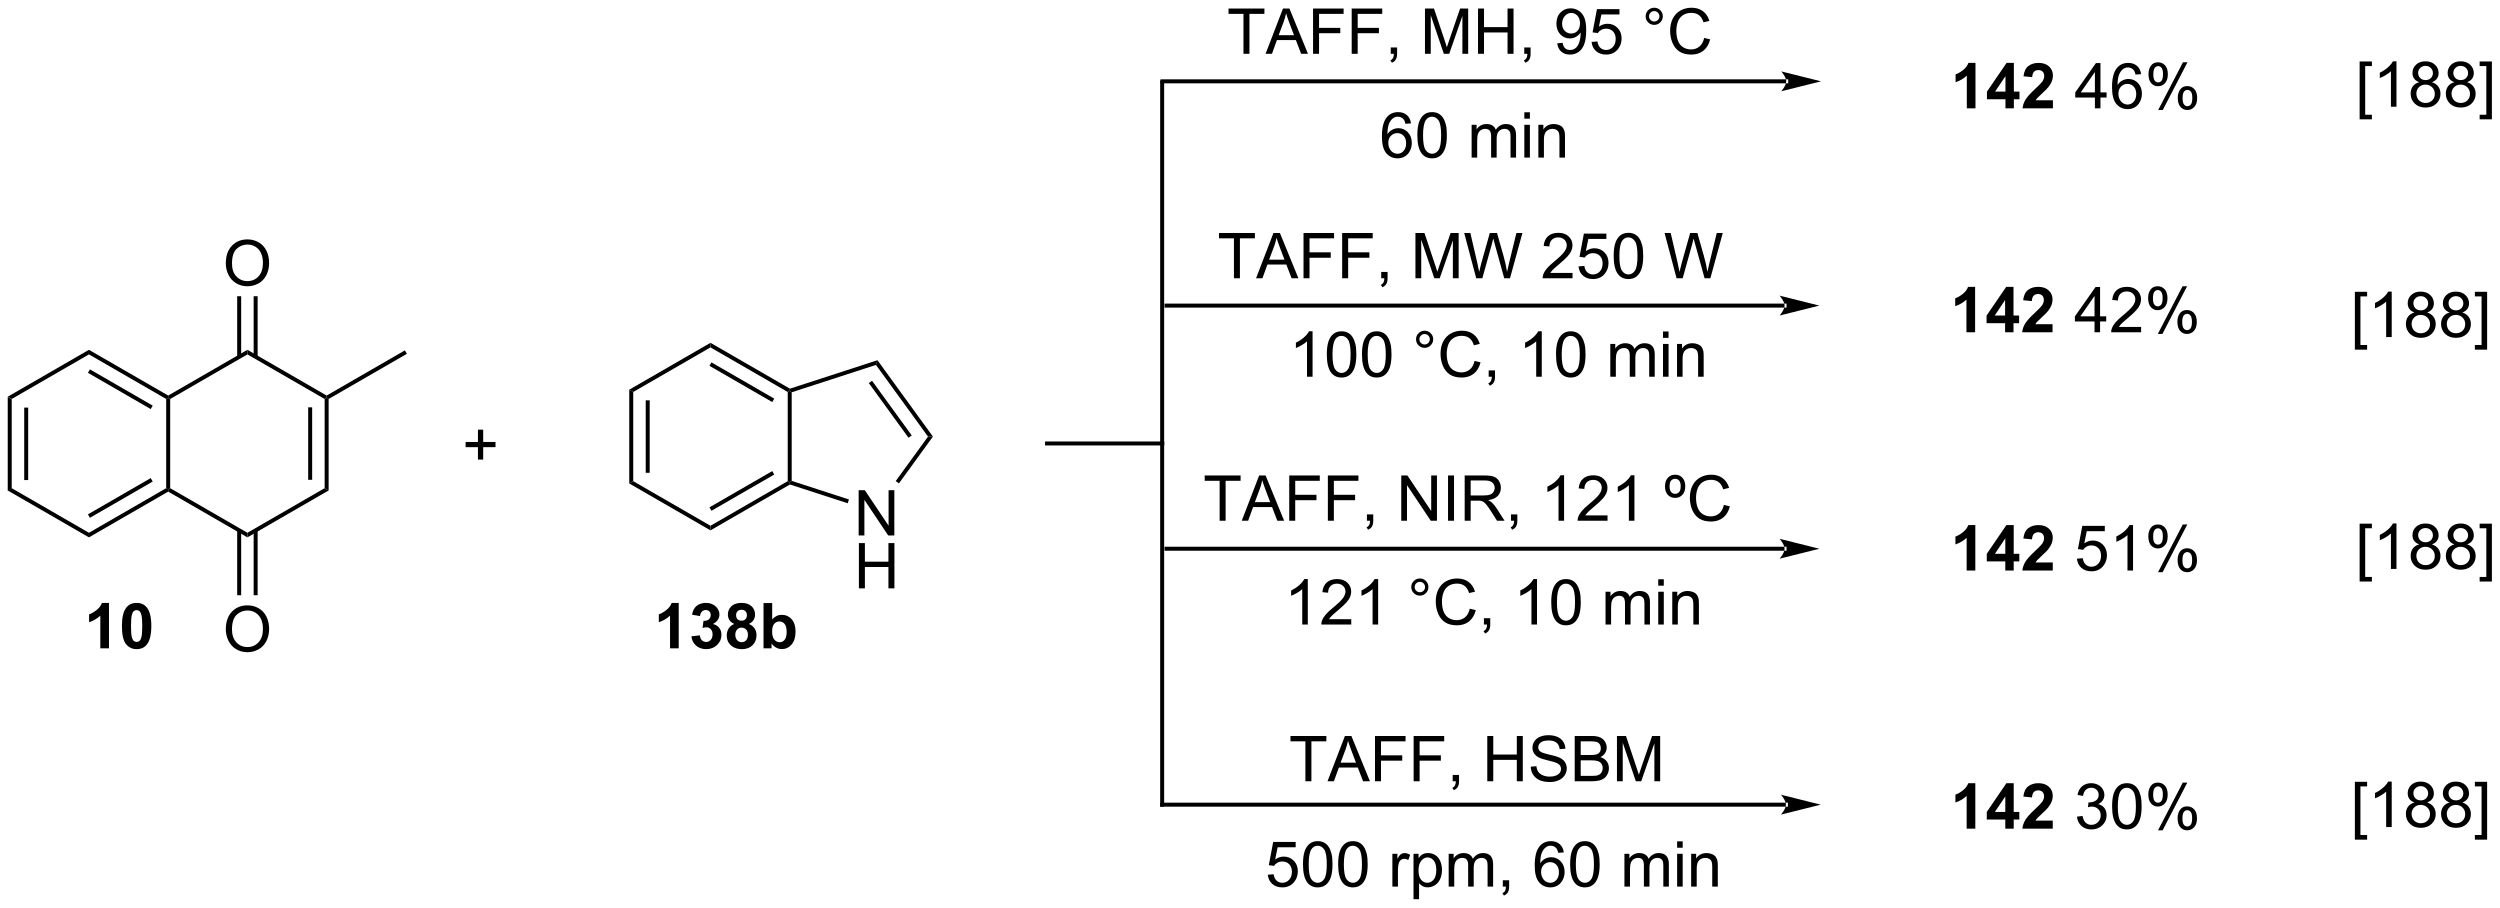 <?xml version="1.0" encoding="UTF-8"?>
<!DOCTYPE svg PUBLIC '-//W3C//DTD SVG 1.0//EN'
          'http://www.w3.org/TR/2001/REC-SVG-20010904/DTD/svg10.dtd'>
<svg stroke-dasharray="none" shape-rendering="auto" xmlns="http://www.w3.org/2000/svg" font-family="'Dialog'" text-rendering="auto" width="862" fill-opacity="1" color-interpolation="auto" color-rendering="auto" preserveAspectRatio="xMidYMid meet" font-size="12px" viewBox="0 0 862 313" fill="black" xmlns:xlink="http://www.w3.org/1999/xlink" stroke="black" image-rendering="auto" stroke-miterlimit="10" stroke-linecap="square" stroke-linejoin="miter" font-style="normal" stroke-width="1" height="313" stroke-dashoffset="0" font-weight="normal" stroke-opacity="1"
><!--Generated by the Batik Graphics2D SVG Generator--><defs id="genericDefs"
  /><g
  ><defs id="defs1"
    ><clipPath clipPathUnits="userSpaceOnUse" id="clipPath1"
      ><path d="M0.646 2.046 L323.839 2.046 L323.839 119.307 L0.646 119.307 L0.646 2.046 Z"
      /></clipPath
      ><clipPath clipPathUnits="userSpaceOnUse" id="clipPath2"
      ><path d="M-1.222 10.29 L-1.222 124.291 L312.985 124.291 L312.985 10.29 Z"
      /></clipPath
    ></defs
    ><g transform="scale(2.667,2.667) translate(-0.646,-2.046) matrix(1.029,0,0,1.029,1.903,-8.539)"
    ><path d="M-0.25 60.155 L0.25 60.444 L0.25 71.655 L-0.25 71.944 ZM1.82 61.495 L1.82 70.604 L2.32 70.604 L2.32 61.495 Z" stroke="none" clip-path="url(#clipPath2)"
    /></g
    ><g transform="matrix(2.743,0,0,2.743,3.352,-28.226)"
    ><path d="M-0.25 71.944 L0.25 71.655 L9.959 77.261 L9.959 77.838 Z" stroke="none" clip-path="url(#clipPath2)"
    /></g
    ><g transform="matrix(2.743,0,0,2.743,3.352,-28.226)"
    ><path d="M9.959 77.838 L9.959 77.261 L19.669 71.655 L19.919 71.799 L19.919 72.088 ZM10.084 75.376 L17.974 70.821 L17.724 70.388 L9.834 74.943 Z" stroke="none" clip-path="url(#clipPath2)"
    /></g
    ><g transform="matrix(2.743,0,0,2.743,3.352,-28.226)"
    ><path d="M20.169 71.655 L19.919 71.799 L19.669 71.655 L19.669 60.444 L19.919 60.299 L20.169 60.444 Z" stroke="none" clip-path="url(#clipPath2)"
    /></g
    ><g transform="matrix(2.743,0,0,2.743,3.352,-28.226)"
    ><path d="M19.919 60.011 L19.919 60.299 L19.669 60.444 L9.959 54.838 L9.959 54.261 ZM17.974 61.278 L10.084 56.723 L9.834 57.156 L17.724 61.711 Z" stroke="none" clip-path="url(#clipPath2)"
    /></g
    ><g transform="matrix(2.743,0,0,2.743,3.352,-28.226)"
    ><path d="M9.959 54.261 L9.959 54.838 L0.25 60.444 L-0.25 60.155 Z" stroke="none" clip-path="url(#clipPath2)"
    /></g
    ><g transform="matrix(2.743,0,0,2.743,3.352,-28.226)"
    ><path d="M19.919 72.088 L19.919 71.799 L20.169 71.655 L29.878 77.261 L29.878 77.838 Z" stroke="none" clip-path="url(#clipPath2)"
    /></g
    ><g transform="matrix(2.743,0,0,2.743,3.352,-28.226)"
    ><path d="M29.878 77.838 L29.878 77.261 L39.587 71.655 L40.087 71.944 Z" stroke="none" clip-path="url(#clipPath2)"
    /></g
    ><g transform="matrix(2.743,0,0,2.743,3.352,-28.226)"
    ><path d="M40.087 71.944 L39.587 71.655 L39.587 60.444 L39.837 60.299 L40.087 60.444 ZM38.017 70.604 L38.017 61.495 L37.517 61.495 L37.517 70.604 Z" stroke="none" clip-path="url(#clipPath2)"
    /></g
    ><g transform="matrix(2.743,0,0,2.743,3.352,-28.226)"
    ><path d="M39.837 60.011 L39.837 60.299 L39.587 60.444 L29.878 54.838 L29.878 54.261 Z" stroke="none" clip-path="url(#clipPath2)"
    /></g
    ><g transform="matrix(2.743,0,0,2.743,3.352,-28.226)"
    ><path d="M29.878 54.261 L29.878 54.838 L20.169 60.444 L19.919 60.299 L19.919 60.011 Z" stroke="none" clip-path="url(#clipPath2)"
    /></g
    ><g transform="matrix(2.743,0,0,2.743,3.352,-28.226)"
    ><path d="M27.163 43.403 Q27.163 41.985 27.924 41.185 Q28.685 40.383 29.889 40.383 Q30.675 40.383 31.307 40.761 Q31.941 41.136 32.272 41.809 Q32.606 42.481 32.606 43.336 Q32.606 44.202 32.257 44.886 Q31.907 45.569 31.265 45.921 Q30.626 46.273 29.883 46.273 Q29.081 46.273 28.447 45.885 Q27.816 45.494 27.49 44.824 Q27.163 44.151 27.163 43.403 ZM27.94 43.413 Q27.94 44.443 28.491 45.036 Q29.045 45.626 29.881 45.626 Q30.73 45.626 31.278 45.028 Q31.829 44.43 31.829 43.333 Q31.829 42.637 31.594 42.119 Q31.358 41.602 30.906 41.317 Q30.455 41.03 29.891 41.03 Q29.091 41.03 28.514 41.581 Q27.94 42.13 27.94 43.413 Z" stroke="none" clip-path="url(#clipPath2)"
    /></g
    ><g transform="matrix(2.743,0,0,2.743,3.352,-28.226)"
    ><path d="M31.163 55.147 L31.163 47.527 L30.663 47.527 L30.663 55.147 ZM29.093 55.147 L29.093 47.527 L28.593 47.527 L28.593 55.147 Z" stroke="none" clip-path="url(#clipPath2)"
    /></g
    ><g transform="matrix(2.743,0,0,2.743,3.352,-28.226)"
    ><path d="M27.163 89.403 Q27.163 87.985 27.924 87.185 Q28.685 86.383 29.889 86.383 Q30.675 86.383 31.307 86.76 Q31.941 87.136 32.272 87.809 Q32.606 88.481 32.606 89.335 Q32.606 90.202 32.257 90.886 Q31.907 91.569 31.265 91.921 Q30.626 92.273 29.883 92.273 Q29.081 92.273 28.447 91.885 Q27.816 91.494 27.49 90.823 Q27.163 90.151 27.163 89.403 ZM27.94 89.413 Q27.94 90.443 28.491 91.036 Q29.045 91.626 29.881 91.626 Q30.73 91.626 31.278 91.028 Q31.829 90.43 31.829 89.333 Q31.829 88.637 31.594 88.119 Q31.358 87.602 30.906 87.317 Q30.455 87.03 29.891 87.03 Q29.091 87.03 28.514 87.581 Q27.94 88.129 27.94 89.413 Z" stroke="none" clip-path="url(#clipPath2)"
    /></g
    ><g transform="matrix(2.743,0,0,2.743,3.352,-28.226)"
    ><path d="M28.593 76.952 L28.593 85.112 L29.093 85.112 L29.093 76.952 ZM30.663 76.952 L30.663 85.112 L31.163 85.112 L31.163 76.952 Z" stroke="none" clip-path="url(#clipPath2)"
    /></g
    ><g transform="matrix(2.743,0,0,2.743,3.352,-28.226)"
    ><path d="M40.087 60.444 L39.837 60.299 L39.837 60.011 L49.672 54.333 L49.922 54.766 Z" stroke="none" clip-path="url(#clipPath2)"
    /></g
    ><g transform="matrix(2.743,0,0,2.743,3.352,-28.226)"
    ><path d="M77.876 59.275 L78.376 59.564 L78.376 70.775 L77.876 71.064 ZM79.946 60.615 L79.946 69.724 L80.446 69.724 L80.446 60.615 Z" stroke="none" clip-path="url(#clipPath2)"
    /></g
    ><g transform="matrix(2.743,0,0,2.743,3.352,-28.226)"
    ><path d="M77.876 71.064 L78.376 70.775 L88.085 76.381 L88.085 76.958 Z" stroke="none" clip-path="url(#clipPath2)"
    /></g
    ><g transform="matrix(2.743,0,0,2.743,3.352,-28.226)"
    ><path d="M88.085 76.958 L88.085 76.381 L97.795 70.775 L98.045 70.92 L98.073 71.192 ZM88.21 74.496 L96.1 69.941 L95.85 69.508 L87.96 74.063 Z" stroke="none" clip-path="url(#clipPath2)"
    /></g
    ><g transform="matrix(2.743,0,0,2.743,3.352,-28.226)"
    ><path d="M98.295 70.738 L98.045 70.92 L97.795 70.775 L97.795 59.564 L98.045 59.419 L98.295 59.601 Z" stroke="none" clip-path="url(#clipPath2)"
    /></g
    ><g transform="matrix(2.743,0,0,2.743,3.352,-28.226)"
    ><path d="M98.073 59.147 L98.045 59.419 L97.795 59.564 L88.085 53.958 L88.085 53.381 ZM96.1 60.398 L88.21 55.843 L87.96 56.276 L95.85 60.831 Z" stroke="none" clip-path="url(#clipPath2)"
    /></g
    ><g transform="matrix(2.743,0,0,2.743,3.352,-28.226)"
    ><path d="M88.085 53.381 L88.085 53.958 L78.376 59.564 L77.876 59.275 Z" stroke="none" clip-path="url(#clipPath2)"
    /></g
    ><g transform="matrix(2.743,0,0,2.743,3.352,-28.226)"
    ><path d="M106.713 77.598 L106.713 71.907 L107.486 71.907 L110.475 76.374 L110.475 71.907 L111.197 71.907 L111.197 77.598 L110.424 77.598 L107.434 73.126 L107.434 77.598 L106.713 77.598 Z" stroke="none" clip-path="url(#clipPath2)"
    /></g
    ><g transform="matrix(2.743,0,0,2.743,3.352,-28.226)"
    ><path d="M106.743 84.248 L106.743 78.558 L107.497 78.558 L107.497 80.894 L110.455 80.894 L110.455 78.558 L111.208 78.558 L111.208 84.248 L110.455 84.248 L110.455 81.565 L107.497 81.565 L107.497 84.248 L106.743 84.248 Z" stroke="none" clip-path="url(#clipPath2)"
    /></g
    ><g transform="matrix(2.743,0,0,2.743,3.352,-28.226)"
    ><path d="M98.073 71.192 L98.045 70.92 L98.295 70.738 L105.493 73.077 L105.339 73.552 Z" stroke="none" clip-path="url(#clipPath2)"
    /></g
    ><g transform="matrix(2.743,0,0,2.743,3.352,-28.226)"
    ><path d="M111.776 71.053 L111.371 70.759 L115.432 65.17 L116.05 65.17 Z" stroke="none" clip-path="url(#clipPath2)"
    /></g
    ><g transform="matrix(2.743,0,0,2.743,3.352,-28.226)"
    ><path d="M116.05 65.17 L115.432 65.17 L108.886 56.16 L109.077 55.572 ZM113.385 65.023 L108.393 58.152 L107.989 58.446 L112.981 65.317 Z" stroke="none" clip-path="url(#clipPath2)"
    /></g
    ><g transform="matrix(2.743,0,0,2.743,3.352,-28.226)"
    ><path d="M109.077 55.572 L108.886 56.16 L98.295 59.601 L98.045 59.419 L98.073 59.147 Z" stroke="none" clip-path="url(#clipPath2)"
    /></g
    ><g transform="matrix(2.743,0,0,2.743,3.352,-28.226)"
    ><path d="M58.856 68.06 L58.856 66.499 L57.306 66.499 L57.306 65.847 L58.856 65.847 L58.856 64.299 L59.516 64.299 L59.516 65.847 L61.063 65.847 L61.063 66.499 L59.516 66.499 L59.516 68.06 L58.856 68.06 Z" stroke="none" clip-path="url(#clipPath2)"
    /></g
    ><g transform="matrix(2.743,0,0,2.743,3.352,-28.226)"
    ><path d="M223.31 20.764 L223.31 20.764 L144.901 20.764 L144.651 20.764 L144.651 20.264 L144.901 20.264 L223.31 20.264 L223.56 20.264 L223.56 20.764 ZM227.685 20.514 L222.685 19.264 C222.685 19.264 223.31 19.967 223.31 20.514 C223.31 21.061 222.685 21.764 222.685 21.764 Z" stroke="none" clip-path="url(#clipPath2)"
    /></g
    ><g transform="matrix(2.743,0,0,2.743,3.352,-28.226)"
    ><path d="M12.477 91.79 L11.388 91.79 L11.388 87.678 Q10.79 88.237 9.977 88.506 L9.977 87.515 Q10.404 87.375 10.904 86.987 Q11.406 86.596 11.592 86.076 L12.477 86.076 L12.477 91.79 ZM15.951 86.076 Q16.779 86.076 17.245 86.666 Q17.799 87.365 17.799 88.982 Q17.799 90.597 17.24 91.303 Q16.779 91.888 15.951 91.888 Q15.121 91.888 14.611 91.249 Q14.104 90.61 14.104 88.972 Q14.104 87.365 14.662 86.658 Q15.126 86.076 15.951 86.076 ZM15.951 86.979 Q15.755 86.979 15.599 87.106 Q15.444 87.233 15.359 87.559 Q15.245 87.981 15.245 88.982 Q15.245 89.984 15.346 90.359 Q15.447 90.734 15.599 90.858 Q15.755 90.983 15.951 90.983 Q16.151 90.983 16.306 90.856 Q16.461 90.729 16.547 90.403 Q16.658 89.984 16.658 88.982 Q16.658 87.981 16.557 87.608 Q16.456 87.233 16.303 87.106 Q16.151 86.979 15.951 86.979 Z" stroke="none" clip-path="url(#clipPath2)"
    /></g
    ><g transform="matrix(2.743,0,0,2.743,3.352,-28.226)"
    ><path d="M84.094 91.79 L83.004 91.79 L83.004 87.678 Q82.407 88.237 81.594 88.506 L81.594 87.515 Q82.021 87.375 82.52 86.987 Q83.023 86.596 83.209 86.076 L84.094 86.076 L84.094 91.79 ZM85.687 90.279 L86.743 90.152 Q86.792 90.556 87.012 90.77 Q87.234 90.983 87.55 90.983 Q87.886 90.983 88.117 90.726 Q88.35 90.47 88.35 90.035 Q88.35 89.624 88.127 89.383 Q87.907 89.143 87.589 89.143 Q87.379 89.143 87.087 89.223 L87.209 88.335 Q87.651 88.346 87.884 88.144 Q88.117 87.939 88.117 87.6 Q88.117 87.313 87.946 87.142 Q87.775 86.971 87.491 86.971 Q87.211 86.971 87.012 87.165 Q86.815 87.359 86.774 87.732 L85.767 87.561 Q85.873 87.046 86.083 86.738 Q86.295 86.428 86.673 86.252 Q87.053 86.076 87.522 86.076 Q88.326 86.076 88.81 86.588 Q89.212 87.008 89.212 87.535 Q89.212 88.283 88.391 88.731 Q88.88 88.835 89.173 89.2 Q89.468 89.564 89.468 90.082 Q89.468 90.83 88.919 91.36 Q88.373 91.888 87.558 91.888 Q86.784 91.888 86.274 91.443 Q85.767 90.998 85.687 90.279 ZM91.081 88.718 Q90.659 88.54 90.465 88.229 Q90.274 87.916 90.274 87.543 Q90.274 86.907 90.719 86.493 Q91.164 86.076 91.982 86.076 Q92.794 86.076 93.242 86.493 Q93.69 86.907 93.69 87.543 Q93.69 87.939 93.483 88.247 Q93.278 88.555 92.906 88.718 Q93.379 88.91 93.625 89.275 Q93.874 89.639 93.874 90.116 Q93.874 90.905 93.369 91.399 Q92.867 91.891 92.034 91.891 Q91.257 91.891 90.74 91.482 Q90.132 91.001 90.132 90.162 Q90.132 89.702 90.359 89.316 Q90.59 88.928 91.081 88.718 ZM91.306 87.621 Q91.306 87.947 91.49 88.131 Q91.677 88.312 91.982 88.312 Q92.292 88.312 92.479 88.128 Q92.665 87.942 92.665 87.616 Q92.665 87.31 92.481 87.127 Q92.298 86.94 91.995 86.94 Q91.679 86.94 91.493 87.127 Q91.306 87.313 91.306 87.621 ZM91.206 90.059 Q91.206 90.509 91.436 90.763 Q91.669 91.014 92.013 91.014 Q92.352 91.014 92.572 90.77 Q92.794 90.527 92.794 90.069 Q92.794 89.671 92.569 89.427 Q92.344 89.184 91.997 89.184 Q91.599 89.184 91.402 89.461 Q91.206 89.735 91.206 90.059 ZM94.755 91.79 L94.755 86.099 L95.844 86.099 L95.844 88.149 Q96.349 87.574 97.04 87.574 Q97.793 87.574 98.285 88.12 Q98.779 88.664 98.779 89.686 Q98.779 90.742 98.277 91.314 Q97.775 91.883 97.055 91.883 Q96.704 91.883 96.359 91.707 Q96.015 91.529 95.767 91.184 L95.767 91.79 L94.755 91.79 ZM95.837 89.639 Q95.837 90.279 96.038 90.587 Q96.323 91.021 96.791 91.021 Q97.154 91.021 97.407 90.713 Q97.661 90.403 97.661 89.74 Q97.661 89.034 97.405 88.721 Q97.149 88.408 96.75 88.408 Q96.357 88.408 96.095 88.713 Q95.837 89.018 95.837 89.639 Z" stroke="none" clip-path="url(#clipPath2)"
    /></g
    ><g transform="matrix(2.743,0,0,2.743,3.352,-28.226)"
    ><path d="M247.099 23.91 L246.01 23.91 L246.01 19.798 Q245.412 20.357 244.6 20.626 L244.6 19.635 Q245.026 19.495 245.526 19.107 Q246.028 18.716 246.214 18.196 L247.099 18.196 L247.099 23.91 ZM250.869 23.91 L250.869 22.764 L248.54 22.764 L248.54 21.809 L251.008 18.196 L251.924 18.196 L251.924 21.806 L252.631 21.806 L252.631 22.764 L251.924 22.764 L251.924 23.91 L250.869 23.91 ZM250.869 21.806 L250.869 19.86 L249.562 21.806 L250.869 21.806 ZM256.835 22.896 L256.835 23.91 L253.013 23.91 Q253.075 23.336 253.385 22.821 Q253.696 22.306 254.612 21.457 Q255.35 20.768 255.515 20.525 Q255.74 20.186 255.74 19.858 Q255.74 19.493 255.544 19.296 Q255.35 19.099 255.003 19.099 Q254.661 19.099 254.459 19.306 Q254.257 19.511 254.226 19.989 L253.139 19.881 Q253.238 18.98 253.75 18.589 Q254.263 18.196 255.031 18.196 Q255.872 18.196 256.354 18.651 Q256.835 19.104 256.835 19.78 Q256.835 20.163 256.698 20.512 Q256.561 20.859 256.26 21.239 Q256.064 21.49 255.546 21.964 Q255.031 22.438 254.892 22.593 Q254.754 22.748 254.669 22.896 L256.835 22.896 Z" stroke="none" clip-path="url(#clipPath2)"
    /></g
    ><g transform="matrix(2.743,0,0,2.743,3.352,-28.226)"
    ><path d="M262.111 23.91 L262.111 22.546 L259.642 22.546 L259.642 21.907 L262.24 18.219 L262.81 18.219 L262.81 21.907 L263.578 21.907 L263.578 22.546 L262.81 22.546 L262.81 23.91 L262.111 23.91 ZM262.111 21.907 L262.111 19.34 L260.33 21.907 L262.111 21.907 ZM267.919 19.612 L267.223 19.666 Q267.13 19.255 266.959 19.068 Q266.677 18.77 266.26 18.77 Q265.927 18.77 265.676 18.957 Q265.344 19.198 265.153 19.661 Q264.964 20.121 264.956 20.975 Q265.21 20.59 265.575 20.404 Q265.94 20.217 266.338 20.217 Q267.037 20.217 267.529 20.732 Q268.02 21.247 268.02 22.062 Q268.02 22.598 267.787 23.059 Q267.557 23.517 267.153 23.763 Q266.75 24.008 266.237 24.008 Q265.365 24.008 264.814 23.367 Q264.263 22.722 264.263 21.247 Q264.263 19.596 264.871 18.848 Q265.404 18.196 266.304 18.196 Q266.975 18.196 267.404 18.574 Q267.834 18.949 267.919 19.612 ZM265.065 22.065 Q265.065 22.427 265.217 22.759 Q265.373 23.087 265.647 23.261 Q265.924 23.431 266.227 23.431 Q266.669 23.431 266.988 23.074 Q267.306 22.717 267.306 22.104 Q267.306 21.514 266.99 21.175 Q266.677 20.836 266.198 20.836 Q265.725 20.836 265.394 21.175 Q265.065 21.514 265.065 22.065 ZM268.847 19.586 Q268.847 18.975 269.152 18.548 Q269.46 18.121 270.043 18.121 Q270.578 18.121 270.928 18.504 Q271.28 18.887 271.28 19.627 Q271.28 20.349 270.925 20.74 Q270.571 21.131 270.05 21.131 Q269.533 21.131 269.189 20.748 Q268.847 20.362 268.847 19.586 ZM270.061 18.602 Q269.802 18.602 269.629 18.828 Q269.455 19.053 269.455 19.656 Q269.455 20.202 269.629 20.427 Q269.805 20.649 270.061 20.649 Q270.325 20.649 270.498 20.424 Q270.671 20.199 270.671 19.601 Q270.671 19.05 270.495 18.828 Q270.322 18.602 270.061 18.602 ZM270.066 24.12 L273.179 18.121 L273.746 18.121 L270.643 24.12 L270.066 24.12 ZM272.527 22.575 Q272.527 21.961 272.832 21.537 Q273.14 21.11 273.725 21.11 Q274.261 21.11 274.613 21.493 Q274.965 21.876 274.965 22.616 Q274.965 23.338 274.608 23.729 Q274.253 24.12 273.73 24.12 Q273.213 24.12 272.869 23.734 Q272.527 23.346 272.527 22.575 ZM273.746 21.591 Q273.482 21.591 273.309 21.817 Q273.135 22.042 273.135 22.645 Q273.135 23.188 273.309 23.413 Q273.485 23.638 273.741 23.638 Q274.01 23.638 274.181 23.413 Q274.354 23.188 274.354 22.59 Q274.354 22.039 274.178 21.817 Q274.005 21.591 273.746 21.591 Z" stroke="none" clip-path="url(#clipPath2)"
    /></g
    ><g transform="matrix(2.743,0,0,2.743,3.352,-28.226)"
    ><path d="M223.271 111.688 L223.271 111.688 L144.863 111.688 L144.613 111.688 L144.613 111.188 L144.863 111.188 L223.271 111.188 L223.521 111.188 L223.521 111.688 ZM227.646 111.438 L222.646 110.188 C222.646 110.188 223.271 110.891 223.271 111.438 C223.271 111.985 222.646 112.688 222.646 112.688 Z" stroke="none" clip-path="url(#clipPath2)"
    /></g
    ><g transform="matrix(2.743,0,0,2.743,3.352,-28.226)"
    ><path d="M144.863 66.285 L144.863 66.285 L130.393 66.285 L130.143 66.285 L130.143 65.785 L130.393 65.785 L144.863 65.785 L145.113 65.785 L145.113 66.285 Z" stroke="none" clip-path="url(#clipPath2)"
    /></g
    ><g transform="matrix(2.743,0,0,2.743,3.352,-28.226)"
    ><path d="M144.613 111.438 L144.613 111.438 L144.613 66.054 L144.613 65.804 L145.113 65.804 L145.113 66.054 L145.113 111.438 L145.113 111.688 L144.613 111.688 Z" stroke="none" clip-path="url(#clipPath2)"
    /></g
    ><g transform="matrix(2.743,0,0,2.743,3.352,-28.226)"
    ><path d="M223.101 48.954 L223.101 48.954 L145.415 48.954 L145.165 48.954 L145.165 48.454 L145.415 48.454 L223.101 48.454 L223.351 48.454 L223.351 48.954 ZM227.476 48.704 L222.476 47.454 C222.476 47.454 223.101 48.157 223.101 48.704 C223.101 49.251 222.476 49.954 222.476 49.954 Z" stroke="none" clip-path="url(#clipPath2)"
    /></g
    ><g transform="matrix(2.743,0,0,2.743,3.352,-28.226)"
    ><path d="M223.101 79.518 L223.101 79.518 L145.415 79.518 L145.165 79.518 L145.165 79.018 L145.415 79.018 L223.101 79.018 L223.351 79.018 L223.351 79.518 ZM227.476 79.268 L222.476 78.018 C222.476 78.018 223.101 78.721 223.101 79.268 C223.101 79.815 222.476 80.518 222.476 80.518 Z" stroke="none" clip-path="url(#clipPath2)"
    /></g
    ><g transform="matrix(2.743,0,0,2.743,3.352,-28.226)"
    ><path d="M155.083 17.052 L155.083 12.031 L153.207 12.031 L153.207 11.361 L157.718 11.361 L157.718 12.031 L155.836 12.031 L155.836 17.052 L155.083 17.052 ZM157.864 17.052 L160.051 11.361 L160.863 11.361 L163.192 17.052 L162.333 17.052 L161.671 15.328 L159.29 15.328 L158.666 17.052 L157.864 17.052 ZM159.507 14.715 L161.438 14.715 L160.843 13.139 Q160.571 12.419 160.439 11.959 Q160.33 12.505 160.133 13.046 L159.507 14.715 ZM163.832 17.052 L163.832 11.361 L167.672 11.361 L167.672 12.031 L164.585 12.031 L164.585 13.793 L167.255 13.793 L167.255 14.466 L164.585 14.466 L164.585 17.052 L163.832 17.052 ZM168.688 17.052 L168.688 11.361 L172.528 11.361 L172.528 12.031 L169.441 12.031 L169.441 13.793 L172.112 13.793 L172.112 14.466 L169.441 14.466 L169.441 17.052 L168.688 17.052 ZM173.598 17.052 L173.598 16.255 L174.395 16.255 L174.395 17.052 Q174.395 17.491 174.24 17.761 Q174.085 18.03 173.746 18.177 L173.552 17.88 Q173.774 17.781 173.878 17.593 Q173.984 17.406 173.994 17.052 L173.598 17.052 ZM177.899 17.052 L177.899 11.361 L179.033 11.361 L180.381 15.39 Q180.567 15.952 180.653 16.231 Q180.749 15.921 180.956 15.32 L182.317 11.361 L183.331 11.361 L183.331 17.052 L182.604 17.052 L182.604 12.287 L180.95 17.052 L180.272 17.052 L178.626 12.207 L178.626 17.052 L177.899 17.052 ZM184.568 17.052 L184.568 11.361 L185.321 11.361 L185.321 13.698 L188.279 13.698 L188.279 11.361 L189.032 11.361 L189.032 17.052 L188.279 17.052 L188.279 14.368 L185.321 14.368 L185.321 17.052 L184.568 17.052 ZM190.379 17.052 L190.379 16.255 L191.177 16.255 L191.177 17.052 Q191.177 17.491 191.021 17.761 Q190.866 18.03 190.527 18.177 L190.333 17.88 Q190.555 17.781 190.659 17.593 Q190.765 17.406 190.775 17.052 L190.379 17.052 ZM194.525 15.734 L195.198 15.672 Q195.283 16.146 195.524 16.361 Q195.765 16.573 196.14 16.573 Q196.464 16.573 196.704 16.425 Q196.947 16.278 197.103 16.032 Q197.258 15.786 197.362 15.367 Q197.468 14.948 197.468 14.513 Q197.468 14.466 197.465 14.373 Q197.255 14.707 196.891 14.914 Q196.528 15.121 196.106 15.121 Q195.4 15.121 194.911 14.609 Q194.422 14.096 194.422 13.258 Q194.422 12.393 194.931 11.866 Q195.441 11.338 196.21 11.338 Q196.766 11.338 197.224 11.638 Q197.685 11.935 197.923 12.489 Q198.164 13.04 198.164 14.088 Q198.164 15.181 197.926 15.828 Q197.69 16.472 197.222 16.811 Q196.753 17.15 196.125 17.15 Q195.457 17.15 195.032 16.78 Q194.611 16.407 194.525 15.734 ZM197.387 13.224 Q197.387 12.621 197.066 12.269 Q196.746 11.915 196.295 11.915 Q195.829 11.915 195.483 12.295 Q195.138 12.675 195.138 13.281 Q195.138 13.825 195.467 14.166 Q195.796 14.505 196.277 14.505 Q196.761 14.505 197.074 14.166 Q197.387 13.825 197.387 13.224 ZM198.843 15.561 L199.576 15.499 Q199.658 16.035 199.953 16.304 Q200.251 16.573 200.67 16.573 Q201.175 16.573 201.524 16.192 Q201.874 15.812 201.874 15.183 Q201.874 14.585 201.537 14.241 Q201.203 13.894 200.66 13.894 Q200.321 13.894 200.049 14.05 Q199.777 14.202 199.622 14.446 L198.967 14.36 L199.518 11.438 L202.347 11.438 L202.347 12.106 L200.077 12.106 L199.769 13.636 Q200.282 13.278 200.846 13.278 Q201.591 13.278 202.104 13.796 Q202.616 14.311 202.616 15.121 Q202.616 15.895 202.166 16.456 Q201.617 17.15 200.67 17.15 Q199.894 17.15 199.402 16.715 Q198.913 16.278 198.843 15.561 ZM205.639 12.339 Q205.639 11.891 205.955 11.578 Q206.273 11.262 206.715 11.262 Q207.166 11.262 207.479 11.578 Q207.795 11.891 207.795 12.339 Q207.795 12.784 207.476 13.102 Q207.161 13.418 206.715 13.418 Q206.273 13.418 205.955 13.105 Q205.639 12.789 205.639 12.339 ZM206.063 12.339 Q206.063 12.611 206.255 12.802 Q206.446 12.994 206.718 12.994 Q206.987 12.994 207.179 12.802 Q207.37 12.611 207.37 12.339 Q207.37 12.067 207.179 11.876 Q206.987 11.682 206.718 11.682 Q206.446 11.682 206.255 11.876 Q206.063 12.067 206.063 12.339 ZM212.995 15.056 L213.748 15.245 Q213.512 16.174 212.897 16.663 Q212.281 17.15 211.393 17.15 Q210.472 17.15 209.895 16.775 Q209.32 16.399 209.017 15.69 Q208.717 14.979 208.717 14.164 Q208.717 13.273 209.056 12.613 Q209.398 11.951 210.024 11.607 Q210.65 11.262 211.403 11.262 Q212.257 11.262 212.84 11.697 Q213.422 12.132 213.652 12.921 L212.91 13.095 Q212.713 12.474 212.335 12.191 Q211.96 11.907 211.388 11.907 Q210.733 11.907 210.291 12.223 Q209.851 12.536 209.672 13.066 Q209.494 13.597 209.494 14.158 Q209.494 14.886 209.706 15.426 Q209.918 15.967 210.363 16.236 Q210.811 16.503 211.331 16.503 Q211.962 16.503 212.4 16.138 Q212.84 15.773 212.995 15.056 Z" stroke="none" clip-path="url(#clipPath2)"
    /></g
    ><g transform="matrix(2.743,0,0,2.743,3.352,-28.226)"
    ><path d="M153.885 45.27 L153.885 40.249 L152.009 40.249 L152.009 39.579 L156.52 39.579 L156.52 40.249 L154.638 40.249 L154.638 45.27 L153.885 45.27 ZM156.666 45.27 L158.853 39.579 L159.665 39.579 L161.994 45.27 L161.135 45.27 L160.473 43.546 L158.092 43.546 L157.468 45.27 L156.666 45.27 ZM158.309 42.933 L160.24 42.933 L159.644 41.357 Q159.373 40.638 159.241 40.177 Q159.132 40.723 158.935 41.264 L158.309 42.933 ZM162.633 45.27 L162.633 39.579 L166.474 39.579 L166.474 40.249 L163.387 40.249 L163.387 42.012 L166.057 42.012 L166.057 42.685 L163.387 42.685 L163.387 45.27 L162.633 45.27 ZM167.49 45.27 L167.49 39.579 L171.33 39.579 L171.33 40.249 L168.243 40.249 L168.243 42.012 L170.913 42.012 L170.913 42.685 L168.243 42.685 L168.243 45.27 L167.49 45.27 ZM172.4 45.27 L172.4 44.473 L173.197 44.473 L173.197 45.27 Q173.197 45.71 173.042 45.979 Q172.887 46.248 172.548 46.396 L172.354 46.098 Q172.576 46 172.68 45.811 Q172.786 45.624 172.796 45.27 L172.4 45.27 ZM176.701 45.27 L176.701 39.579 L177.835 39.579 L179.183 43.608 Q179.369 44.17 179.455 44.45 Q179.551 44.139 179.758 43.539 L181.119 39.579 L182.133 39.579 L182.133 45.27 L181.406 45.27 L181.406 40.506 L179.752 45.27 L179.074 45.27 L177.429 40.425 L177.429 45.27 L176.701 45.27 ZM184.341 45.27 L182.832 39.579 L183.603 39.579 L184.47 43.308 Q184.61 43.896 184.711 44.473 Q184.928 43.562 184.967 43.422 L186.049 39.579 L186.957 39.579 L187.772 42.459 Q188.08 43.531 188.215 44.473 Q188.323 43.935 188.5 43.236 L189.392 39.579 L190.148 39.579 L188.588 45.27 L187.863 45.27 L186.662 40.933 Q186.512 40.389 186.483 40.265 Q186.395 40.658 186.318 40.933 L185.109 45.27 L184.341 45.27 ZM196.45 44.597 L196.45 45.27 L192.687 45.27 Q192.679 45.016 192.769 44.783 Q192.912 44.4 193.228 44.028 Q193.546 43.655 194.144 43.166 Q195.07 42.405 195.396 41.96 Q195.722 41.515 195.722 41.119 Q195.722 40.705 195.425 40.42 Q195.13 40.133 194.651 40.133 Q194.146 40.133 193.844 40.436 Q193.541 40.739 193.538 41.274 L192.819 41.202 Q192.894 40.397 193.375 39.978 Q193.856 39.556 194.666 39.556 Q195.487 39.556 195.963 40.011 Q196.442 40.464 196.442 41.135 Q196.442 41.476 196.302 41.807 Q196.162 42.136 195.836 42.501 Q195.513 42.866 194.76 43.502 Q194.131 44.03 193.952 44.219 Q193.774 44.408 193.657 44.597 L196.45 44.597 ZM197.199 43.779 L197.931 43.717 Q198.014 44.253 198.309 44.522 Q198.607 44.791 199.026 44.791 Q199.53 44.791 199.88 44.411 Q200.229 44.03 200.229 43.401 Q200.229 42.804 199.893 42.459 Q199.559 42.113 199.015 42.113 Q198.676 42.113 198.405 42.268 Q198.133 42.421 197.978 42.664 L197.323 42.578 L197.874 39.657 L200.703 39.657 L200.703 40.324 L198.433 40.324 L198.125 41.854 Q198.637 41.497 199.202 41.497 Q199.947 41.497 200.459 42.014 Q200.972 42.529 200.972 43.339 Q200.972 44.113 200.522 44.675 Q199.973 45.368 199.026 45.368 Q198.249 45.368 197.758 44.934 Q197.269 44.496 197.199 43.779 ZM201.62 42.462 Q201.62 41.453 201.827 40.839 Q202.034 40.224 202.443 39.89 Q202.855 39.556 203.476 39.556 Q203.934 39.556 204.278 39.74 Q204.625 39.923 204.85 40.273 Q205.075 40.62 205.202 41.119 Q205.331 41.616 205.331 42.462 Q205.331 43.464 205.124 44.08 Q204.92 44.695 204.508 45.032 Q204.099 45.368 203.476 45.368 Q202.653 45.368 202.182 44.776 Q201.62 44.066 201.62 42.462 ZM202.337 42.462 Q202.337 43.865 202.666 44.328 Q202.994 44.791 203.476 44.791 Q203.957 44.791 204.283 44.325 Q204.612 43.859 204.612 42.462 Q204.612 41.057 204.283 40.596 Q203.957 40.133 203.468 40.133 Q202.987 40.133 202.699 40.542 Q202.337 41.062 202.337 42.462 ZM209.526 45.27 L208.017 39.579 L208.788 39.579 L209.655 43.308 Q209.795 43.896 209.896 44.473 Q210.113 43.562 210.152 43.422 L211.234 39.579 L212.142 39.579 L212.958 42.459 Q213.266 43.531 213.4 44.473 Q213.509 43.935 213.685 43.236 L214.578 39.579 L215.333 39.579 L213.773 45.27 L213.048 45.27 L211.847 40.933 Q211.697 40.389 211.669 40.265 Q211.581 40.658 211.503 40.933 L210.295 45.27 L209.526 45.27 Z" stroke="none" clip-path="url(#clipPath2)"
    /></g
    ><g transform="matrix(2.743,0,0,2.743,3.352,-28.226)"
    ><path d="M152.088 75.75 L152.088 70.729 L150.212 70.729 L150.212 70.059 L154.723 70.059 L154.723 70.729 L152.841 70.729 L152.841 75.75 L152.088 75.75 ZM154.869 75.75 L157.056 70.059 L157.868 70.059 L160.197 75.75 L159.338 75.75 L158.676 74.026 L156.295 74.026 L155.671 75.75 L154.869 75.75 ZM156.512 73.413 L158.443 73.413 L157.848 71.837 Q157.576 71.117 157.444 70.657 Q157.335 71.203 157.139 71.743 L156.512 73.413 ZM160.837 75.75 L160.837 70.059 L164.677 70.059 L164.677 70.729 L161.59 70.729 L161.59 72.491 L164.261 72.491 L164.261 73.164 L161.59 73.164 L161.59 75.75 L160.837 75.75 ZM165.693 75.75 L165.693 70.059 L169.533 70.059 L169.533 70.729 L166.446 70.729 L166.446 72.491 L169.117 72.491 L169.117 73.164 L166.446 73.164 L166.446 75.75 L165.693 75.75 ZM170.603 75.75 L170.603 74.953 L171.4 74.953 L171.4 75.75 Q171.4 76.189 171.245 76.459 Q171.09 76.728 170.751 76.875 L170.557 76.578 Q170.779 76.479 170.883 76.29 Q170.989 76.104 170.999 75.75 L170.603 75.75 ZM174.92 75.75 L174.92 70.059 L175.694 70.059 L178.683 74.525 L178.683 70.059 L179.405 70.059 L179.405 75.75 L178.631 75.75 L175.642 71.278 L175.642 75.75 L174.92 75.75 ZM180.798 75.75 L180.798 70.059 L181.552 70.059 L181.552 75.75 L180.798 75.75 ZM182.891 75.75 L182.891 70.059 L185.414 70.059 Q186.175 70.059 186.571 70.212 Q186.967 70.364 187.202 70.752 Q187.44 71.141 187.44 71.612 Q187.44 72.217 187.047 72.634 Q186.656 73.048 185.836 73.159 Q186.136 73.304 186.291 73.444 Q186.62 73.747 186.915 74.2 L187.906 75.75 L186.959 75.75 L186.206 74.564 Q185.875 74.052 185.66 73.78 Q185.448 73.508 185.279 73.4 Q185.111 73.291 184.935 73.25 Q184.808 73.221 184.516 73.221 L183.644 73.221 L183.644 75.75 L182.891 75.75 ZM183.644 72.569 L185.261 72.569 Q185.779 72.569 186.069 72.463 Q186.361 72.357 186.511 72.121 Q186.664 71.886 186.664 71.612 Q186.664 71.208 186.369 70.949 Q186.076 70.688 185.445 70.688 L183.644 70.688 L183.644 72.569 ZM188.712 75.75 L188.712 74.953 L189.509 74.953 L189.509 75.75 Q189.509 76.189 189.354 76.459 Q189.199 76.728 188.86 76.875 L188.666 76.578 Q188.888 76.479 188.992 76.29 Q189.098 76.104 189.108 75.75 L188.712 75.75 ZM195.386 75.75 L194.688 75.75 L194.688 71.296 Q194.434 71.537 194.025 71.777 Q193.616 72.018 193.29 72.139 L193.29 71.464 Q193.875 71.187 194.312 70.796 Q194.752 70.403 194.936 70.035 L195.386 70.035 L195.386 75.75 ZM200.848 75.077 L200.848 75.75 L197.085 75.75 Q197.077 75.496 197.168 75.263 Q197.31 74.88 197.626 74.507 Q197.945 74.135 198.542 73.646 Q199.469 72.885 199.795 72.44 Q200.121 71.995 200.121 71.599 Q200.121 71.185 199.823 70.9 Q199.528 70.613 199.049 70.613 Q198.545 70.613 198.242 70.915 Q197.939 71.218 197.937 71.754 L197.217 71.681 Q197.292 70.877 197.774 70.457 Q198.255 70.035 199.065 70.035 Q199.885 70.035 200.362 70.491 Q200.84 70.944 200.84 71.614 Q200.84 71.956 200.701 72.287 Q200.561 72.616 200.235 72.981 Q199.911 73.346 199.158 73.982 Q198.529 74.51 198.351 74.699 Q198.172 74.888 198.056 75.077 L200.848 75.077 ZM204.229 75.75 L203.53 75.75 L203.53 71.296 Q203.277 71.537 202.868 71.777 Q202.459 72.018 202.133 72.139 L202.133 71.464 Q202.718 71.187 203.155 70.796 Q203.595 70.403 203.779 70.035 L204.229 70.035 L204.229 75.75 ZM209.345 69.96 Q209.907 69.96 210.262 70.349 Q210.619 70.737 210.619 71.42 Q210.619 72.101 210.262 72.489 Q209.904 72.877 209.348 72.877 Q208.786 72.877 208.429 72.497 Q208.072 72.116 208.072 71.436 Q208.072 70.737 208.427 70.349 Q208.781 69.96 209.345 69.96 ZM209.345 70.478 Q209.03 70.478 208.838 70.701 Q208.647 70.921 208.647 71.42 Q208.647 71.909 208.841 72.137 Q209.037 72.365 209.345 72.365 Q209.656 72.365 209.85 72.137 Q210.044 71.909 210.044 71.402 Q210.044 70.928 209.847 70.703 Q209.651 70.478 209.345 70.478 ZM215.474 73.754 L216.227 73.943 Q215.991 74.872 215.375 75.361 Q214.759 75.848 213.872 75.848 Q212.95 75.848 212.373 75.473 Q211.799 75.097 211.496 74.388 Q211.196 73.677 211.196 72.862 Q211.196 71.971 211.535 71.311 Q211.876 70.649 212.503 70.305 Q213.129 69.96 213.882 69.96 Q214.736 69.96 215.318 70.395 Q215.901 70.83 216.131 71.619 L215.388 71.793 Q215.191 71.172 214.814 70.889 Q214.438 70.605 213.867 70.605 Q213.212 70.605 212.769 70.921 Q212.329 71.234 212.151 71.764 Q211.972 72.295 211.972 72.856 Q211.972 73.584 212.184 74.124 Q212.397 74.665 212.842 74.934 Q213.289 75.201 213.81 75.201 Q214.441 75.201 214.878 74.836 Q215.318 74.471 215.474 73.754 Z" stroke="none" clip-path="url(#clipPath2)"
    /></g
    ><g transform="matrix(2.743,0,0,2.743,3.352,-28.226)"
    ><path d="M162.87 108.494 L162.87 103.473 L160.993 103.473 L160.993 102.803 L165.504 102.803 L165.504 103.473 L163.623 103.473 L163.623 108.494 L162.87 108.494 ZM165.65 108.494 L167.837 102.803 L168.65 102.803 L170.979 108.494 L170.119 108.494 L169.457 106.77 L167.076 106.77 L166.452 108.494 L165.65 108.494 ZM167.293 106.157 L169.224 106.157 L168.629 104.581 Q168.357 103.861 168.225 103.401 Q168.117 103.947 167.92 104.488 L167.293 106.157 ZM171.618 108.494 L171.618 102.803 L175.458 102.803 L175.458 103.473 L172.371 103.473 L172.371 105.236 L175.042 105.236 L175.042 105.908 L172.371 105.908 L172.371 108.494 L171.618 108.494 ZM176.474 108.494 L176.474 102.803 L180.315 102.803 L180.315 103.473 L177.227 103.473 L177.227 105.236 L179.898 105.236 L179.898 105.908 L177.227 105.908 L177.227 108.494 L176.474 108.494 ZM181.385 108.494 L181.385 107.697 L182.182 107.697 L182.182 108.494 Q182.182 108.934 182.026 109.203 Q181.871 109.472 181.532 109.619 L181.338 109.322 Q181.561 109.224 181.664 109.035 Q181.77 108.848 181.781 108.494 L181.385 108.494 ZM185.732 108.494 L185.732 102.803 L186.485 102.803 L186.485 105.14 L189.443 105.14 L189.443 102.803 L190.196 102.803 L190.196 108.494 L189.443 108.494 L189.443 105.81 L186.485 105.81 L186.485 108.494 L185.732 108.494 ZM191.194 106.664 L191.906 106.602 Q191.955 107.029 192.139 107.303 Q192.325 107.578 192.713 107.746 Q193.101 107.914 193.585 107.914 Q194.017 107.914 194.346 107.787 Q194.677 107.658 194.838 107.435 Q194.998 107.213 194.998 106.949 Q194.998 106.68 194.843 106.48 Q194.688 106.281 194.331 106.144 Q194.103 106.056 193.319 105.867 Q192.535 105.678 192.219 105.513 Q191.812 105.298 191.611 104.982 Q191.411 104.666 191.411 104.273 Q191.411 103.843 191.655 103.468 Q191.9 103.093 192.369 102.899 Q192.84 102.705 193.414 102.705 Q194.048 102.705 194.53 102.909 Q195.014 103.114 195.273 103.509 Q195.534 103.905 195.555 104.405 L194.833 104.459 Q194.773 103.921 194.437 103.647 Q194.103 103.37 193.446 103.37 Q192.762 103.37 192.449 103.621 Q192.139 103.869 192.139 104.224 Q192.139 104.529 192.359 104.728 Q192.576 104.925 193.495 105.135 Q194.413 105.342 194.755 105.497 Q195.252 105.725 195.487 106.077 Q195.725 106.429 195.725 106.887 Q195.725 107.34 195.464 107.743 Q195.205 108.144 194.716 108.37 Q194.23 108.592 193.621 108.592 Q192.848 108.592 192.325 108.367 Q191.805 108.139 191.507 107.689 Q191.209 107.236 191.194 106.664 ZM196.722 108.494 L196.722 102.803 L198.857 102.803 Q199.509 102.803 199.902 102.976 Q200.298 103.147 200.521 103.507 Q200.743 103.867 200.743 104.257 Q200.743 104.622 200.544 104.946 Q200.347 105.267 199.949 105.466 Q200.464 105.616 200.741 105.981 Q201.02 106.346 201.02 106.843 Q201.02 107.244 200.849 107.588 Q200.681 107.93 200.433 108.116 Q200.184 108.302 199.809 108.398 Q199.436 108.494 198.893 108.494 L196.722 108.494 ZM197.475 105.194 L198.707 105.194 Q199.206 105.194 199.423 105.127 Q199.711 105.041 199.856 104.845 Q200.003 104.645 200.003 104.348 Q200.003 104.063 199.866 103.848 Q199.732 103.634 199.478 103.553 Q199.227 103.473 198.613 103.473 L197.475 103.473 L197.475 105.194 ZM197.475 107.821 L198.893 107.821 Q199.258 107.821 199.405 107.795 Q199.664 107.748 199.838 107.64 Q200.013 107.531 200.125 107.324 Q200.239 107.114 200.239 106.843 Q200.239 106.524 200.076 106.291 Q199.913 106.056 199.623 105.96 Q199.335 105.864 198.792 105.864 L197.475 105.864 L197.475 107.821 ZM202.032 108.494 L202.032 102.803 L203.166 102.803 L204.514 106.832 Q204.7 107.394 204.786 107.673 Q204.881 107.363 205.088 106.762 L206.45 102.803 L207.464 102.803 L207.464 108.494 L206.737 108.494 L206.737 103.729 L205.083 108.494 L204.405 108.494 L202.759 103.649 L202.759 108.494 L202.032 108.494 Z" stroke="none" clip-path="url(#clipPath2)"
    /></g
    ><g transform="matrix(2.743,0,0,2.743,3.352,-28.226)"
    ><path d="M163.77 57.649 L163.071 57.649 L163.071 53.196 Q162.818 53.436 162.409 53.677 Q162 53.918 161.674 54.039 L161.674 53.364 Q162.259 53.087 162.696 52.696 Q163.136 52.303 163.32 51.935 L163.77 51.935 L163.77 57.649 ZM165.56 54.841 Q165.56 53.832 165.767 53.219 Q165.974 52.603 166.383 52.269 Q166.794 51.935 167.415 51.935 Q167.873 51.935 168.217 52.119 Q168.564 52.303 168.789 52.652 Q169.014 52.999 169.141 53.498 Q169.271 53.995 169.271 54.841 Q169.271 55.843 169.064 56.459 Q168.859 57.075 168.448 57.411 Q168.039 57.748 167.415 57.748 Q166.592 57.748 166.121 57.155 Q165.56 56.446 165.56 54.841 ZM166.276 54.841 Q166.276 56.244 166.605 56.707 Q166.934 57.17 167.415 57.17 Q167.897 57.17 168.223 56.705 Q168.551 56.239 168.551 54.841 Q168.551 53.436 168.223 52.976 Q167.897 52.512 167.407 52.512 Q166.926 52.512 166.639 52.921 Q166.276 53.441 166.276 54.841 ZM169.981 54.841 Q169.981 53.832 170.188 53.219 Q170.395 52.603 170.804 52.269 Q171.215 51.935 171.837 51.935 Q172.295 51.935 172.639 52.119 Q172.986 52.303 173.211 52.652 Q173.436 52.999 173.563 53.498 Q173.692 53.995 173.692 54.841 Q173.692 55.843 173.485 56.459 Q173.281 57.075 172.869 57.411 Q172.46 57.748 171.837 57.748 Q171.014 57.748 170.543 57.155 Q169.981 56.446 169.981 54.841 ZM170.698 54.841 Q170.698 56.244 171.027 56.707 Q171.355 57.17 171.837 57.17 Q172.318 57.17 172.644 56.705 Q172.973 56.239 172.973 54.841 Q172.973 53.436 172.644 52.976 Q172.318 52.512 171.829 52.512 Q171.347 52.512 171.06 52.921 Q170.698 53.441 170.698 54.841 ZM176.777 52.937 Q176.777 52.489 177.093 52.176 Q177.411 51.86 177.853 51.86 Q178.304 51.86 178.617 52.176 Q178.933 52.489 178.933 52.937 Q178.933 53.382 178.614 53.7 Q178.299 54.016 177.853 54.016 Q177.411 54.016 177.093 53.703 Q176.777 53.387 176.777 52.937 ZM177.201 52.937 Q177.201 53.209 177.393 53.4 Q177.584 53.592 177.856 53.592 Q178.125 53.592 178.317 53.4 Q178.508 53.209 178.508 52.937 Q178.508 52.665 178.317 52.474 Q178.125 52.279 177.856 52.279 Q177.584 52.279 177.393 52.474 Q177.201 52.665 177.201 52.937 ZM184.133 55.654 L184.886 55.843 Q184.65 56.772 184.035 57.261 Q183.419 57.748 182.531 57.748 Q181.61 57.748 181.033 57.372 Q180.458 56.997 180.155 56.288 Q179.855 55.576 179.855 54.761 Q179.855 53.871 180.194 53.211 Q180.536 52.549 181.162 52.204 Q181.788 51.86 182.541 51.86 Q183.395 51.86 183.978 52.295 Q184.56 52.73 184.79 53.519 L184.048 53.692 Q183.851 53.071 183.473 52.789 Q183.098 52.505 182.526 52.505 Q181.871 52.505 181.429 52.82 Q180.989 53.133 180.81 53.664 Q180.631 54.194 180.631 54.756 Q180.631 55.483 180.844 56.024 Q181.056 56.565 181.501 56.834 Q181.949 57.101 182.469 57.101 Q183.1 57.101 183.538 56.736 Q183.978 56.371 184.133 55.654 ZM185.907 57.649 L185.907 56.852 L186.704 56.852 L186.704 57.649 Q186.704 58.089 186.549 58.358 Q186.393 58.627 186.054 58.775 L185.86 58.477 Q186.083 58.379 186.186 58.19 Q186.293 58.004 186.303 57.649 L185.907 57.649 ZM192.581 57.649 L191.882 57.649 L191.882 53.196 Q191.629 53.436 191.22 53.677 Q190.811 53.918 190.485 54.039 L190.485 53.364 Q191.07 53.087 191.507 52.696 Q191.947 52.303 192.131 51.935 L192.581 51.935 L192.581 57.649 ZM194.371 54.841 Q194.371 53.832 194.578 53.219 Q194.785 52.603 195.194 52.269 Q195.605 51.935 196.226 51.935 Q196.684 51.935 197.028 52.119 Q197.375 52.303 197.6 52.652 Q197.826 52.999 197.952 53.498 Q198.082 53.995 198.082 54.841 Q198.082 55.843 197.875 56.459 Q197.67 57.075 197.259 57.411 Q196.85 57.748 196.226 57.748 Q195.403 57.748 194.932 57.155 Q194.371 56.446 194.371 54.841 ZM195.088 54.841 Q195.088 56.244 195.416 56.707 Q195.745 57.17 196.226 57.17 Q196.708 57.17 197.034 56.705 Q197.362 56.239 197.362 54.841 Q197.362 53.436 197.034 52.976 Q196.708 52.512 196.218 52.512 Q195.737 52.512 195.45 52.921 Q195.088 53.441 195.088 54.841 ZM201.195 57.649 L201.195 53.527 L201.819 53.527 L201.819 54.104 Q202.013 53.801 202.334 53.617 Q202.657 53.434 203.069 53.434 Q203.527 53.434 203.819 53.625 Q204.114 53.814 204.233 54.156 Q204.722 53.434 205.506 53.434 Q206.12 53.434 206.448 53.773 Q206.78 54.112 206.78 54.818 L206.78 57.649 L206.086 57.649 L206.086 55.051 Q206.086 54.632 206.016 54.448 Q205.949 54.264 205.77 54.153 Q205.592 54.039 205.351 54.039 Q204.916 54.039 204.629 54.329 Q204.342 54.616 204.342 55.253 L204.342 57.649 L203.643 57.649 L203.643 54.971 Q203.643 54.505 203.472 54.272 Q203.302 54.039 202.913 54.039 Q202.618 54.039 202.367 54.194 Q202.119 54.35 202.005 54.65 Q201.894 54.947 201.894 55.509 L201.894 57.649 L201.195 57.649 ZM207.82 52.761 L207.82 51.959 L208.519 51.959 L208.519 52.761 L207.82 52.761 ZM207.82 57.649 L207.82 53.527 L208.519 53.527 L208.519 57.649 L207.82 57.649 ZM209.584 57.649 L209.584 53.527 L210.212 53.527 L210.212 54.112 Q210.665 53.434 211.524 53.434 Q211.897 53.434 212.208 53.568 Q212.521 53.7 212.676 53.918 Q212.831 54.135 212.893 54.435 Q212.932 54.629 212.932 55.113 L212.932 57.649 L212.234 57.649 L212.234 55.142 Q212.234 54.715 212.151 54.502 Q212.071 54.29 211.863 54.166 Q211.656 54.039 211.377 54.039 Q210.929 54.039 210.606 54.324 Q210.282 54.606 210.282 55.398 L210.282 57.649 L209.584 57.649 Z" stroke="none" clip-path="url(#clipPath2)"
    /></g
    ><g transform="matrix(2.743,0,0,2.743,3.352,-28.226)"
    ><path d="M144.613 66.035 L144.613 66.035 L144.613 20.651 L144.613 20.401 L145.113 20.401 L145.113 20.651 L145.113 66.035 L145.113 66.285 L144.613 66.285 Z" stroke="none" clip-path="url(#clipPath2)"
    /></g
    ><g transform="matrix(2.743,0,0,2.743,3.352,-28.226)"
    ><path d="M163.171 88.795 L162.472 88.795 L162.472 84.341 Q162.219 84.582 161.81 84.823 Q161.401 85.064 161.075 85.185 L161.075 84.51 Q161.66 84.233 162.097 83.842 Q162.537 83.449 162.721 83.081 L163.171 83.081 L163.171 88.795 ZM168.633 88.122 L168.633 88.795 L164.87 88.795 Q164.862 88.542 164.953 88.309 Q165.095 87.926 165.411 87.553 Q165.729 87.18 166.327 86.691 Q167.254 85.93 167.58 85.485 Q167.906 85.04 167.906 84.644 Q167.906 84.23 167.608 83.945 Q167.313 83.658 166.834 83.658 Q166.33 83.658 166.027 83.961 Q165.724 84.264 165.722 84.799 L165.002 84.727 Q165.077 83.922 165.559 83.503 Q166.04 83.081 166.85 83.081 Q167.67 83.081 168.147 83.537 Q168.625 83.99 168.625 84.66 Q168.625 85.001 168.486 85.333 Q168.346 85.661 168.02 86.026 Q167.696 86.391 166.943 87.028 Q166.314 87.556 166.136 87.745 Q165.957 87.933 165.841 88.122 L168.633 88.122 ZM172.014 88.795 L171.315 88.795 L171.315 84.341 Q171.062 84.582 170.653 84.823 Q170.244 85.064 169.918 85.185 L169.918 84.51 Q170.503 84.233 170.94 83.842 Q171.38 83.449 171.564 83.081 L172.014 83.081 L172.014 88.795 ZM176.178 84.083 Q176.178 83.635 176.494 83.322 Q176.812 83.006 177.255 83.006 Q177.705 83.006 178.018 83.322 Q178.334 83.635 178.334 84.083 Q178.334 84.528 178.015 84.846 Q177.7 85.162 177.255 85.162 Q176.812 85.162 176.494 84.849 Q176.178 84.533 176.178 84.083 ZM176.602 84.083 Q176.602 84.354 176.794 84.546 Q176.985 84.737 177.257 84.737 Q177.526 84.737 177.718 84.546 Q177.909 84.354 177.909 84.083 Q177.909 83.811 177.718 83.619 Q177.526 83.425 177.257 83.425 Q176.985 83.425 176.794 83.619 Q176.602 83.811 176.602 84.083 ZM183.534 86.8 L184.287 86.989 Q184.052 87.918 183.436 88.407 Q182.82 88.894 181.932 88.894 Q181.011 88.894 180.434 88.518 Q179.859 88.143 179.556 87.434 Q179.256 86.722 179.256 85.907 Q179.256 85.017 179.595 84.357 Q179.937 83.695 180.563 83.35 Q181.189 83.006 181.942 83.006 Q182.797 83.006 183.379 83.441 Q183.961 83.876 184.191 84.665 L183.449 84.838 Q183.252 84.217 182.874 83.935 Q182.499 83.65 181.927 83.65 Q181.272 83.65 180.83 83.966 Q180.39 84.279 180.211 84.81 Q180.033 85.34 180.033 85.902 Q180.033 86.629 180.245 87.17 Q180.457 87.711 180.902 87.98 Q181.35 88.247 181.87 88.247 Q182.501 88.247 182.939 87.882 Q183.379 87.517 183.534 86.8 ZM185.308 88.795 L185.308 87.998 L186.105 87.998 L186.105 88.795 Q186.105 89.235 185.95 89.504 Q185.795 89.773 185.456 89.921 L185.262 89.623 Q185.484 89.525 185.588 89.336 Q185.694 89.15 185.704 88.795 L185.308 88.795 ZM191.982 88.795 L191.284 88.795 L191.284 84.341 Q191.03 84.582 190.621 84.823 Q190.212 85.064 189.886 85.185 L189.886 84.51 Q190.471 84.233 190.908 83.842 Q191.348 83.449 191.532 83.081 L191.982 83.081 L191.982 88.795 ZM193.772 85.987 Q193.772 84.978 193.979 84.365 Q194.186 83.749 194.595 83.415 Q195.006 83.081 195.627 83.081 Q196.085 83.081 196.429 83.265 Q196.776 83.449 197.001 83.798 Q197.227 84.145 197.353 84.644 Q197.483 85.141 197.483 85.987 Q197.483 86.989 197.276 87.605 Q197.071 88.221 196.66 88.557 Q196.251 88.894 195.627 88.894 Q194.804 88.894 194.333 88.301 Q193.772 87.592 193.772 85.987 ZM194.489 85.987 Q194.489 87.39 194.817 87.853 Q195.146 88.316 195.627 88.316 Q196.109 88.316 196.435 87.851 Q196.763 87.385 196.763 85.987 Q196.763 84.582 196.435 84.121 Q196.109 83.658 195.619 83.658 Q195.138 83.658 194.851 84.067 Q194.489 84.587 194.489 85.987 ZM200.596 88.795 L200.596 84.673 L201.22 84.673 L201.22 85.25 Q201.414 84.947 201.735 84.763 Q202.058 84.579 202.47 84.579 Q202.928 84.579 203.22 84.771 Q203.515 84.96 203.634 85.302 Q204.123 84.579 204.907 84.579 Q205.521 84.579 205.849 84.918 Q206.181 85.258 206.181 85.964 L206.181 88.795 L205.487 88.795 L205.487 86.197 Q205.487 85.778 205.417 85.594 Q205.35 85.41 205.171 85.299 Q204.993 85.185 204.752 85.185 Q204.317 85.185 204.03 85.475 Q203.743 85.762 203.743 86.399 L203.743 88.795 L203.044 88.795 L203.044 86.117 Q203.044 85.651 202.873 85.418 Q202.703 85.185 202.314 85.185 Q202.019 85.185 201.768 85.34 Q201.52 85.496 201.406 85.796 Q201.295 86.093 201.295 86.655 L201.295 88.795 L200.596 88.795 ZM207.221 83.907 L207.221 83.104 L207.92 83.104 L207.92 83.907 L207.221 83.907 ZM207.221 88.795 L207.221 84.673 L207.92 84.673 L207.92 88.795 L207.221 88.795 ZM208.985 88.795 L208.985 84.673 L209.613 84.673 L209.613 85.258 Q210.066 84.579 210.926 84.579 Q211.298 84.579 211.609 84.714 Q211.922 84.846 212.077 85.064 Q212.232 85.281 212.295 85.581 Q212.333 85.775 212.333 86.259 L212.333 88.795 L211.635 88.795 L211.635 86.287 Q211.635 85.861 211.552 85.648 Q211.472 85.436 211.265 85.312 Q211.058 85.185 210.778 85.185 Q210.33 85.185 210.007 85.47 Q209.683 85.752 209.683 86.544 L209.683 88.795 L208.985 88.795 Z" stroke="none" clip-path="url(#clipPath2)"
    /></g
    ><g transform="matrix(2.743,0,0,2.743,3.352,-28.226)"
    ><path d="M158.143 120.247 L158.876 120.185 Q158.959 120.721 159.254 120.99 Q159.551 121.259 159.97 121.259 Q160.475 121.259 160.825 120.879 Q161.174 120.498 161.174 119.87 Q161.174 119.272 160.837 118.928 Q160.504 118.581 159.96 118.581 Q159.621 118.581 159.349 118.736 Q159.078 118.889 158.922 119.132 L158.268 119.047 L158.819 116.125 L161.647 116.125 L161.647 116.793 L159.378 116.793 L159.07 118.322 Q159.582 117.965 160.147 117.965 Q160.892 117.965 161.404 118.482 Q161.917 118.997 161.917 119.807 Q161.917 120.581 161.466 121.143 Q160.918 121.836 159.97 121.836 Q159.194 121.836 158.702 121.402 Q158.213 120.964 158.143 120.247 ZM162.565 118.93 Q162.565 117.921 162.772 117.308 Q162.979 116.692 163.388 116.358 Q163.799 116.024 164.42 116.024 Q164.878 116.024 165.223 116.208 Q165.569 116.391 165.795 116.741 Q166.02 117.088 166.147 117.587 Q166.276 118.084 166.276 118.93 Q166.276 119.932 166.069 120.548 Q165.864 121.163 165.453 121.5 Q165.044 121.836 164.42 121.836 Q163.597 121.836 163.126 121.244 Q162.565 120.535 162.565 118.93 ZM163.282 118.93 Q163.282 120.333 163.61 120.796 Q163.939 121.259 164.42 121.259 Q164.902 121.259 165.228 120.793 Q165.556 120.328 165.556 118.93 Q165.556 117.525 165.228 117.064 Q164.902 116.601 164.413 116.601 Q163.931 116.601 163.644 117.01 Q163.282 117.53 163.282 118.93 ZM166.986 118.93 Q166.986 117.921 167.193 117.308 Q167.4 116.692 167.809 116.358 Q168.221 116.024 168.842 116.024 Q169.3 116.024 169.644 116.208 Q169.991 116.391 170.216 116.741 Q170.441 117.088 170.568 117.587 Q170.697 118.084 170.697 118.93 Q170.697 119.932 170.49 120.548 Q170.286 121.163 169.874 121.5 Q169.465 121.836 168.842 121.836 Q168.019 121.836 167.548 121.244 Q166.986 120.535 166.986 118.93 ZM167.703 118.93 Q167.703 120.333 168.032 120.796 Q168.36 121.259 168.842 121.259 Q169.323 121.259 169.649 120.793 Q169.978 120.328 169.978 118.93 Q169.978 117.525 169.649 117.064 Q169.323 116.601 168.834 116.601 Q168.353 116.601 168.065 117.01 Q167.703 117.53 167.703 118.93 ZM173.803 121.738 L173.803 117.615 L174.432 117.615 L174.432 118.239 Q174.672 117.802 174.874 117.662 Q175.079 117.522 175.324 117.522 Q175.676 117.522 176.041 117.748 L175.801 118.394 Q175.544 118.244 175.288 118.244 Q175.06 118.244 174.877 118.382 Q174.696 118.519 174.618 118.764 Q174.501 119.137 174.501 119.58 L174.501 121.738 L173.803 121.738 ZM176.458 123.319 L176.458 117.615 L177.095 117.615 L177.095 118.151 Q177.32 117.835 177.602 117.68 Q177.887 117.522 178.29 117.522 Q178.818 117.522 179.222 117.794 Q179.625 118.066 179.83 118.56 Q180.037 119.054 180.037 119.644 Q180.037 120.278 179.809 120.786 Q179.582 121.29 179.149 121.562 Q178.717 121.831 178.238 121.831 Q177.889 121.831 177.612 121.684 Q177.335 121.536 177.157 121.311 L177.157 123.319 L176.458 123.319 ZM177.089 119.699 Q177.089 120.496 177.41 120.876 Q177.734 121.257 178.192 121.257 Q178.658 121.257 178.989 120.863 Q179.323 120.467 179.323 119.642 Q179.323 118.853 178.997 118.462 Q178.673 118.068 178.223 118.068 Q177.778 118.068 177.434 118.488 Q177.089 118.904 177.089 119.699 ZM180.879 121.738 L180.879 117.615 L181.503 117.615 L181.503 118.193 Q181.697 117.89 182.018 117.706 Q182.341 117.522 182.753 117.522 Q183.211 117.522 183.504 117.714 Q183.798 117.903 183.917 118.244 Q184.407 117.522 185.191 117.522 Q185.804 117.522 186.133 117.861 Q186.464 118.2 186.464 118.907 L186.464 121.738 L185.77 121.738 L185.77 119.14 Q185.77 118.721 185.701 118.537 Q185.633 118.353 185.455 118.242 Q185.276 118.128 185.036 118.128 Q184.601 118.128 184.314 118.418 Q184.026 118.705 184.026 119.342 L184.026 121.738 L183.327 121.738 L183.327 119.059 Q183.327 118.594 183.157 118.361 Q182.986 118.128 182.598 118.128 Q182.303 118.128 182.052 118.283 Q181.803 118.438 181.689 118.739 Q181.578 119.036 181.578 119.598 L181.578 121.738 L180.879 121.738 ZM187.683 121.738 L187.683 120.941 L188.48 120.941 L188.48 121.738 Q188.48 122.178 188.325 122.447 Q188.169 122.716 187.83 122.864 L187.636 122.566 Q187.859 122.468 187.962 122.279 Q188.069 122.093 188.079 121.738 L187.683 121.738 ZM195.351 117.439 L194.655 117.494 Q194.561 117.082 194.391 116.896 Q194.109 116.598 193.692 116.598 Q193.358 116.598 193.107 116.785 Q192.776 117.025 192.584 117.489 Q192.395 117.949 192.388 118.803 Q192.641 118.418 193.006 118.231 Q193.371 118.045 193.77 118.045 Q194.468 118.045 194.96 118.56 Q195.452 119.075 195.452 119.89 Q195.452 120.426 195.219 120.887 Q194.988 121.345 194.585 121.591 Q194.181 121.836 193.669 121.836 Q192.797 121.836 192.245 121.195 Q191.694 120.55 191.694 119.075 Q191.694 117.424 192.302 116.676 Q192.835 116.024 193.736 116.024 Q194.406 116.024 194.836 116.402 Q195.265 116.777 195.351 117.439 ZM192.496 119.893 Q192.496 120.255 192.649 120.586 Q192.804 120.915 193.079 121.088 Q193.356 121.259 193.658 121.259 Q194.101 121.259 194.419 120.902 Q194.738 120.545 194.738 119.932 Q194.738 119.342 194.422 119.003 Q194.109 118.664 193.63 118.664 Q193.156 118.664 192.825 119.003 Q192.496 119.342 192.496 119.893 ZM196.147 118.93 Q196.147 117.921 196.354 117.308 Q196.561 116.692 196.97 116.358 Q197.381 116.024 198.002 116.024 Q198.46 116.024 198.804 116.208 Q199.151 116.391 199.376 116.741 Q199.601 117.088 199.728 117.587 Q199.858 118.084 199.858 118.93 Q199.858 119.932 199.651 120.548 Q199.446 121.163 199.035 121.5 Q198.626 121.836 198.002 121.836 Q197.179 121.836 196.708 121.244 Q196.147 120.535 196.147 118.93 ZM196.863 118.93 Q196.863 120.333 197.192 120.796 Q197.521 121.259 198.002 121.259 Q198.483 121.259 198.81 120.793 Q199.138 120.328 199.138 118.93 Q199.138 117.525 198.81 117.064 Q198.483 116.601 197.994 116.601 Q197.513 116.601 197.226 117.01 Q196.863 117.53 196.863 118.93 ZM202.971 121.738 L202.971 117.615 L203.595 117.615 L203.595 118.193 Q203.789 117.89 204.11 117.706 Q204.433 117.522 204.845 117.522 Q205.303 117.522 205.595 117.714 Q205.89 117.903 206.009 118.244 Q206.498 117.522 207.282 117.522 Q207.896 117.522 208.224 117.861 Q208.556 118.2 208.556 118.907 L208.556 121.738 L207.862 121.738 L207.862 119.14 Q207.862 118.721 207.792 118.537 Q207.725 118.353 207.546 118.242 Q207.368 118.128 207.127 118.128 Q206.692 118.128 206.405 118.418 Q206.118 118.705 206.118 119.342 L206.118 121.738 L205.419 121.738 L205.419 119.059 Q205.419 118.594 205.248 118.361 Q205.077 118.128 204.689 118.128 Q204.394 118.128 204.143 118.283 Q203.895 118.438 203.781 118.739 Q203.67 119.036 203.67 119.598 L203.67 121.738 L202.971 121.738 ZM209.596 116.85 L209.596 116.047 L210.295 116.047 L210.295 116.85 L209.596 116.85 ZM209.596 121.738 L209.596 117.615 L210.295 117.615 L210.295 121.738 L209.596 121.738 ZM211.359 121.738 L211.359 117.615 L211.988 117.615 L211.988 118.2 Q212.441 117.522 213.3 117.522 Q213.673 117.522 213.984 117.657 Q214.297 117.789 214.452 118.006 Q214.607 118.224 214.669 118.524 Q214.708 118.718 214.708 119.202 L214.708 121.738 L214.01 121.738 L214.01 119.23 Q214.01 118.803 213.927 118.591 Q213.846 118.379 213.639 118.255 Q213.432 118.128 213.153 118.128 Q212.705 118.128 212.382 118.413 Q212.058 118.695 212.058 119.487 L212.058 121.738 L211.359 121.738 Z" stroke="none" clip-path="url(#clipPath2)"
    /></g
    ><g transform="matrix(2.743,0,0,2.743,3.352,-28.226)"
    ><path d="M176.144 25.799 L175.448 25.853 Q175.355 25.442 175.184 25.255 Q174.902 24.958 174.485 24.958 Q174.151 24.958 173.9 25.144 Q173.569 25.385 173.378 25.848 Q173.189 26.308 173.181 27.163 Q173.435 26.777 173.799 26.591 Q174.164 26.404 174.563 26.404 Q175.262 26.404 175.753 26.919 Q176.245 27.434 176.245 28.249 Q176.245 28.785 176.012 29.246 Q175.782 29.704 175.378 29.95 Q174.974 30.195 174.462 30.195 Q173.59 30.195 173.039 29.554 Q172.487 28.909 172.487 27.434 Q172.487 25.783 173.096 25.035 Q173.629 24.383 174.529 24.383 Q175.2 24.383 175.629 24.761 Q176.059 25.136 176.144 25.799 ZM173.29 28.252 Q173.29 28.614 173.442 28.946 Q173.598 29.274 173.872 29.448 Q174.149 29.618 174.452 29.618 Q174.894 29.618 175.212 29.261 Q175.531 28.904 175.531 28.291 Q175.531 27.701 175.215 27.362 Q174.902 27.023 174.423 27.023 Q173.95 27.023 173.618 27.362 Q173.29 27.701 173.29 28.252 ZM176.94 27.289 Q176.94 26.28 177.147 25.667 Q177.354 25.051 177.763 24.717 Q178.174 24.383 178.795 24.383 Q179.253 24.383 179.598 24.567 Q179.944 24.751 180.17 25.1 Q180.395 25.447 180.522 25.946 Q180.651 26.443 180.651 27.289 Q180.651 28.291 180.444 28.907 Q180.239 29.523 179.828 29.859 Q179.419 30.195 178.795 30.195 Q177.972 30.195 177.501 29.603 Q176.94 28.894 176.94 27.289 ZM177.657 27.289 Q177.657 28.692 177.985 29.155 Q178.314 29.618 178.795 29.618 Q179.277 29.618 179.603 29.153 Q179.931 28.687 179.931 27.289 Q179.931 25.884 179.603 25.424 Q179.277 24.96 178.788 24.96 Q178.306 24.96 178.019 25.369 Q177.657 25.889 177.657 27.289 ZM183.764 30.097 L183.764 25.975 L184.388 25.975 L184.388 26.552 Q184.582 26.249 184.903 26.065 Q185.226 25.881 185.638 25.881 Q186.096 25.881 186.388 26.073 Q186.683 26.262 186.802 26.604 Q187.291 25.881 188.076 25.881 Q188.689 25.881 189.018 26.221 Q189.349 26.56 189.349 27.266 L189.349 30.097 L188.655 30.097 L188.655 27.499 Q188.655 27.08 188.585 26.896 Q188.518 26.712 188.339 26.601 Q188.161 26.487 187.92 26.487 Q187.486 26.487 187.198 26.777 Q186.911 27.064 186.911 27.701 L186.911 30.097 L186.212 30.097 L186.212 27.419 Q186.212 26.953 186.042 26.72 Q185.871 26.487 185.482 26.487 Q185.188 26.487 184.936 26.642 Q184.688 26.798 184.574 27.098 Q184.463 27.395 184.463 27.957 L184.463 30.097 L183.764 30.097 ZM190.389 25.209 L190.389 24.406 L191.088 24.406 L191.088 25.209 L190.389 25.209 ZM190.389 30.097 L190.389 25.975 L191.088 25.975 L191.088 30.097 L190.389 30.097 ZM192.153 30.097 L192.153 25.975 L192.782 25.975 L192.782 26.56 Q193.234 25.881 194.094 25.881 Q194.466 25.881 194.777 26.016 Q195.09 26.148 195.245 26.366 Q195.401 26.583 195.463 26.883 Q195.501 27.077 195.501 27.561 L195.501 30.097 L194.803 30.097 L194.803 27.59 Q194.803 27.163 194.72 26.95 Q194.64 26.738 194.433 26.614 Q194.226 26.487 193.946 26.487 Q193.499 26.487 193.175 26.772 Q192.851 27.054 192.851 27.846 L192.851 30.097 L192.153 30.097 Z" stroke="none" clip-path="url(#clipPath2)"
    /></g
    ><g transform="matrix(2.743,0,0,2.743,3.352,-28.226)"
    ><path d="M295.388 25.291 L295.388 18.02 L296.928 18.02 L296.928 18.597 L296.087 18.597 L296.087 24.712 L296.928 24.712 L296.928 25.291 L295.388 25.291 ZM300.019 23.71 L299.321 23.71 L299.321 19.256 Q299.067 19.497 298.658 19.738 Q298.249 19.979 297.923 20.1 L297.923 19.425 Q298.508 19.148 298.945 18.757 Q299.385 18.364 299.569 17.996 L300.019 17.996 L300.019 23.71 ZM302.883 20.623 Q302.448 20.465 302.238 20.17 Q302.029 19.875 302.029 19.464 Q302.029 18.843 302.474 18.421 Q302.922 17.996 303.664 17.996 Q304.41 17.996 304.863 18.428 Q305.318 18.861 305.318 19.482 Q305.318 19.878 305.108 20.173 Q304.901 20.465 304.48 20.623 Q305.002 20.794 305.277 21.174 Q305.551 21.555 305.551 22.082 Q305.551 22.812 305.033 23.312 Q304.519 23.809 303.675 23.809 Q302.834 23.809 302.316 23.309 Q301.801 22.81 301.801 22.064 Q301.801 21.508 302.081 21.135 Q302.363 20.76 302.883 20.623 ZM302.743 19.44 Q302.743 19.844 303.002 20.1 Q303.263 20.356 303.68 20.356 Q304.084 20.356 304.34 20.103 Q304.599 19.847 304.599 19.479 Q304.599 19.093 304.332 18.832 Q304.068 18.571 303.672 18.571 Q303.271 18.571 303.007 18.827 Q302.743 19.083 302.743 19.44 ZM302.518 22.067 Q302.518 22.367 302.66 22.647 Q302.803 22.926 303.082 23.079 Q303.362 23.232 303.683 23.232 Q304.185 23.232 304.511 22.911 Q304.837 22.587 304.837 22.09 Q304.837 21.586 304.5 21.257 Q304.164 20.926 303.659 20.926 Q303.168 20.926 302.841 21.252 Q302.518 21.578 302.518 22.067 ZM307.304 20.623 Q306.87 20.465 306.66 20.17 Q306.45 19.875 306.45 19.464 Q306.45 18.843 306.895 18.421 Q307.343 17.996 308.086 17.996 Q308.831 17.996 309.284 18.428 Q309.74 18.861 309.74 19.482 Q309.74 19.878 309.53 20.173 Q309.323 20.465 308.901 20.623 Q309.424 20.794 309.698 21.174 Q309.972 21.555 309.972 22.082 Q309.972 22.812 309.455 23.312 Q308.94 23.809 308.096 23.809 Q307.255 23.809 306.738 23.309 Q306.223 22.81 306.223 22.064 Q306.223 21.508 306.502 21.135 Q306.784 20.76 307.304 20.623 ZM307.165 19.44 Q307.165 19.844 307.423 20.1 Q307.685 20.356 308.101 20.356 Q308.505 20.356 308.761 20.103 Q309.02 19.847 309.02 19.479 Q309.02 19.093 308.753 18.832 Q308.49 18.571 308.094 18.571 Q307.692 18.571 307.428 18.827 Q307.165 19.083 307.165 19.44 ZM306.939 22.067 Q306.939 22.367 307.082 22.647 Q307.224 22.926 307.504 23.079 Q307.783 23.232 308.104 23.232 Q308.606 23.232 308.932 22.911 Q309.258 22.587 309.258 22.09 Q309.258 21.586 308.922 21.257 Q308.585 20.926 308.081 20.926 Q307.589 20.926 307.263 21.252 Q306.939 21.578 306.939 22.067 ZM312.013 25.291 L310.473 25.291 L310.473 24.712 L311.314 24.712 L311.314 18.597 L310.473 18.597 L310.473 18.02 L312.013 18.02 L312.013 25.291 Z" stroke="none" clip-path="url(#clipPath2)"
    /></g
    ><g transform="matrix(2.743,0,0,2.743,3.352,-28.226)"
    ><path d="M247.053 52.06 L245.963 52.06 L245.963 47.948 Q245.365 48.507 244.553 48.776 L244.553 47.785 Q244.98 47.645 245.479 47.257 Q245.981 46.866 246.167 46.346 L247.053 46.346 L247.053 52.06 ZM250.822 52.06 L250.822 50.914 L248.493 50.914 L248.493 49.959 L250.962 46.346 L251.878 46.346 L251.878 49.956 L252.584 49.956 L252.584 50.914 L251.878 50.914 L251.878 52.06 L250.822 52.06 ZM250.822 49.956 L250.822 48.01 L249.515 49.956 L250.822 49.956 ZM256.788 51.045 L256.788 52.06 L252.966 52.06 Q253.028 51.486 253.339 50.971 Q253.649 50.456 254.565 49.607 Q255.303 48.918 255.468 48.675 Q255.693 48.336 255.693 48.007 Q255.693 47.642 255.497 47.446 Q255.303 47.249 254.956 47.249 Q254.614 47.249 254.412 47.456 Q254.211 47.661 254.179 48.139 L253.093 48.031 Q253.191 47.13 253.703 46.739 Q254.216 46.346 254.984 46.346 Q255.825 46.346 256.307 46.801 Q256.788 47.254 256.788 47.93 Q256.788 48.313 256.651 48.662 Q256.514 49.009 256.214 49.389 Q256.017 49.64 255.499 50.114 Q254.984 50.587 254.845 50.743 Q254.707 50.898 254.622 51.045 L256.788 51.045 Z" stroke="none" clip-path="url(#clipPath2)"
    /></g
    ><g transform="matrix(2.743,0,0,2.743,3.352,-28.226)"
    ><path d="M262.064 52.06 L262.064 50.696 L259.595 50.696 L259.595 50.057 L262.193 46.369 L262.762 46.369 L262.762 50.057 L263.531 50.057 L263.531 50.696 L262.762 50.696 L262.762 52.06 L262.064 52.06 ZM262.064 50.057 L262.064 47.49 L260.283 50.057 L262.064 50.057 ZM267.919 51.387 L267.919 52.06 L264.156 52.06 Q264.148 51.806 264.239 51.574 Q264.381 51.191 264.697 50.818 Q265.015 50.445 265.613 49.956 Q266.539 49.195 266.866 48.75 Q267.192 48.305 267.192 47.909 Q267.192 47.495 266.894 47.21 Q266.599 46.923 266.12 46.923 Q265.616 46.923 265.313 47.226 Q265.01 47.529 265.007 48.064 L264.288 47.992 Q264.363 47.187 264.844 46.768 Q265.326 46.346 266.136 46.346 Q266.956 46.346 267.432 46.801 Q267.911 47.254 267.911 47.925 Q267.911 48.266 267.771 48.597 Q267.632 48.926 267.305 49.291 Q266.982 49.656 266.229 50.292 Q265.6 50.82 265.422 51.009 Q265.243 51.198 265.127 51.387 L267.919 51.387 ZM268.8 47.736 Q268.8 47.125 269.105 46.698 Q269.413 46.271 269.996 46.271 Q270.531 46.271 270.881 46.654 Q271.233 47.037 271.233 47.777 Q271.233 48.499 270.878 48.89 Q270.524 49.281 270.003 49.281 Q269.486 49.281 269.142 48.898 Q268.8 48.512 268.8 47.736 ZM270.014 46.752 Q269.755 46.752 269.582 46.977 Q269.408 47.203 269.408 47.806 Q269.408 48.352 269.582 48.577 Q269.758 48.799 270.014 48.799 Q270.278 48.799 270.451 48.574 Q270.625 48.349 270.625 47.751 Q270.625 47.2 270.449 46.977 Q270.275 46.752 270.014 46.752 ZM270.019 52.27 L273.132 46.271 L273.699 46.271 L270.596 52.27 L270.019 52.27 ZM272.48 50.725 Q272.48 50.111 272.785 49.687 Q273.093 49.26 273.678 49.26 Q274.214 49.26 274.566 49.643 Q274.918 50.026 274.918 50.766 Q274.918 51.488 274.561 51.879 Q274.206 52.27 273.683 52.27 Q273.166 52.27 272.822 51.884 Q272.48 51.496 272.48 50.725 ZM273.699 49.741 Q273.435 49.741 273.262 49.966 Q273.088 50.191 273.088 50.794 Q273.088 51.338 273.262 51.563 Q273.438 51.788 273.694 51.788 Q273.963 51.788 274.134 51.563 Q274.307 51.338 274.307 50.74 Q274.307 50.189 274.131 49.966 Q273.958 49.741 273.699 49.741 Z" stroke="none" clip-path="url(#clipPath2)"
    /></g
    ><g transform="matrix(2.743,0,0,2.743,3.352,-28.226)"
    ><path d="M247.079 82.008 L245.989 82.008 L245.989 77.896 Q245.391 78.455 244.579 78.724 L244.579 77.733 Q245.006 77.593 245.505 77.205 Q246.007 76.814 246.194 76.294 L247.079 76.294 L247.079 82.008 ZM250.848 82.008 L250.848 80.862 L248.519 80.862 L248.519 79.907 L250.988 76.294 L251.904 76.294 L251.904 79.904 L252.61 79.904 L252.61 80.862 L251.904 80.862 L251.904 82.008 L250.848 82.008 ZM250.848 79.904 L250.848 77.958 L249.541 79.904 L250.848 79.904 ZM256.814 80.994 L256.814 82.008 L252.992 82.008 Q253.054 81.433 253.364 80.918 Q253.675 80.403 254.591 79.555 Q255.329 78.866 255.494 78.623 Q255.72 78.284 255.72 77.955 Q255.72 77.591 255.523 77.394 Q255.329 77.197 254.982 77.197 Q254.64 77.197 254.439 77.404 Q254.237 77.609 254.206 78.087 L253.119 77.979 Q253.217 77.078 253.729 76.687 Q254.242 76.294 255.01 76.294 Q255.851 76.294 256.333 76.749 Q256.814 77.202 256.814 77.878 Q256.814 78.261 256.677 78.61 Q256.54 78.957 256.24 79.337 Q256.043 79.588 255.525 80.062 Q255.01 80.535 254.871 80.691 Q254.733 80.846 254.648 80.994 L256.814 80.994 Z" stroke="none" clip-path="url(#clipPath2)"
    /></g
    ><g transform="matrix(2.743,0,0,2.743,3.352,-28.226)"
    ><path d="M259.851 80.517 L260.584 80.455 Q260.666 80.991 260.962 81.26 Q261.259 81.529 261.678 81.529 Q262.183 81.529 262.532 81.149 Q262.882 80.768 262.882 80.139 Q262.882 79.542 262.545 79.198 Q262.212 78.851 261.668 78.851 Q261.329 78.851 261.057 79.006 Q260.786 79.159 260.63 79.402 L259.976 79.317 L260.527 76.395 L263.355 76.395 L263.355 77.062 L261.086 77.062 L260.778 78.592 Q261.29 78.235 261.854 78.235 Q262.6 78.235 263.112 78.752 Q263.625 79.267 263.625 80.077 Q263.625 80.851 263.174 81.413 Q262.626 82.106 261.678 82.106 Q260.902 82.106 260.41 81.672 Q259.921 81.234 259.851 80.517 ZM266.905 82.008 L266.206 82.008 L266.206 77.554 Q265.952 77.795 265.543 78.036 Q265.135 78.276 264.808 78.398 L264.808 77.722 Q265.393 77.445 265.831 77.055 Q266.271 76.661 266.454 76.294 L266.905 76.294 L266.905 82.008 ZM268.826 77.684 Q268.826 77.073 269.132 76.646 Q269.44 76.219 270.022 76.219 Q270.558 76.219 270.907 76.602 Q271.259 76.985 271.259 77.725 Q271.259 78.447 270.904 78.838 Q270.55 79.229 270.029 79.229 Q269.512 79.229 269.168 78.846 Q268.826 78.46 268.826 77.684 ZM270.04 76.7 Q269.781 76.7 269.608 76.925 Q269.434 77.15 269.434 77.754 Q269.434 78.3 269.608 78.525 Q269.784 78.747 270.04 78.747 Q270.304 78.747 270.477 78.522 Q270.651 78.297 270.651 77.699 Q270.651 77.148 270.475 76.925 Q270.301 76.7 270.04 76.7 ZM270.045 82.218 L273.158 76.219 L273.725 76.219 L270.622 82.218 L270.045 82.218 ZM272.506 80.673 Q272.506 80.059 272.812 79.635 Q273.12 79.208 273.704 79.208 Q274.24 79.208 274.592 79.591 Q274.944 79.974 274.944 80.714 Q274.944 81.436 274.587 81.827 Q274.232 82.218 273.709 82.218 Q273.192 82.218 272.848 81.832 Q272.506 81.444 272.506 80.673 ZM273.725 79.689 Q273.461 79.689 273.288 79.914 Q273.114 80.139 273.114 80.743 Q273.114 81.286 273.288 81.511 Q273.464 81.736 273.72 81.736 Q273.989 81.736 274.16 81.511 Q274.333 81.286 274.333 80.688 Q274.333 80.137 274.157 79.914 Q273.984 79.689 273.725 79.689 Z" stroke="none" clip-path="url(#clipPath2)"
    /></g
    ><g transform="matrix(2.743,0,0,2.743,3.352,-28.226)"
    ><path d="M247.079 114.452 L245.989 114.452 L245.989 110.34 Q245.391 110.899 244.579 111.168 L244.579 110.177 Q245.006 110.037 245.505 109.649 Q246.007 109.258 246.194 108.738 L247.079 108.738 L247.079 114.452 ZM250.848 114.452 L250.848 113.306 L248.519 113.306 L248.519 112.351 L250.988 108.738 L251.904 108.738 L251.904 112.348 L252.61 112.348 L252.61 113.306 L251.904 113.306 L251.904 114.452 L250.848 114.452 ZM250.848 112.348 L250.848 110.402 L249.541 112.348 L250.848 112.348 ZM256.814 113.438 L256.814 114.452 L252.992 114.452 Q253.054 113.878 253.364 113.363 Q253.675 112.848 254.591 111.999 Q255.329 111.311 255.494 111.067 Q255.72 110.728 255.72 110.4 Q255.72 110.035 255.523 109.838 Q255.329 109.641 254.982 109.641 Q254.64 109.641 254.439 109.848 Q254.237 110.053 254.206 110.532 L253.119 110.423 Q253.217 109.522 253.729 109.132 Q254.242 108.738 255.01 108.738 Q255.851 108.738 256.333 109.194 Q256.814 109.647 256.814 110.322 Q256.814 110.705 256.677 111.054 Q256.54 111.401 256.24 111.782 Q256.043 112.033 255.525 112.506 Q255.01 112.98 254.871 113.135 Q254.733 113.29 254.648 113.438 L256.814 113.438 Z" stroke="none" clip-path="url(#clipPath2)"
    /></g
    ><g transform="matrix(2.743,0,0,2.743,3.352,-28.226)"
    ><path d="M259.854 112.949 L260.553 112.856 Q260.674 113.451 260.962 113.712 Q261.251 113.974 261.668 113.974 Q262.16 113.974 262.499 113.632 Q262.84 113.29 262.84 112.786 Q262.84 112.304 262.525 111.994 Q262.212 111.681 261.725 111.681 Q261.528 111.681 261.233 111.758 L261.311 111.145 Q261.381 111.153 261.422 111.153 Q261.87 111.153 262.227 110.92 Q262.584 110.687 262.584 110.2 Q262.584 109.817 262.323 109.566 Q262.064 109.313 261.652 109.313 Q261.244 109.313 260.972 109.569 Q260.7 109.825 260.623 110.338 L259.924 110.213 Q260.053 109.509 260.506 109.124 Q260.962 108.738 261.637 108.738 Q262.103 108.738 262.494 108.938 Q262.887 109.137 263.094 109.484 Q263.301 109.828 263.301 110.216 Q263.301 110.586 263.102 110.889 Q262.905 111.192 262.517 111.37 Q263.022 111.487 263.301 111.854 Q263.58 112.219 263.58 112.77 Q263.58 113.516 263.037 114.036 Q262.494 114.553 261.663 114.553 Q260.915 114.553 260.418 114.108 Q259.924 113.66 259.854 112.949 ZM264.273 111.644 Q264.273 110.635 264.48 110.022 Q264.687 109.406 265.096 109.072 Q265.507 108.738 266.128 108.738 Q266.586 108.738 266.93 108.922 Q267.277 109.106 267.502 109.455 Q267.728 109.802 267.854 110.301 Q267.984 110.798 267.984 111.644 Q267.984 112.646 267.777 113.262 Q267.572 113.878 267.161 114.214 Q266.752 114.551 266.128 114.551 Q265.305 114.551 264.834 113.958 Q264.273 113.249 264.273 111.644 ZM264.99 111.644 Q264.99 113.047 265.318 113.51 Q265.647 113.974 266.128 113.974 Q266.61 113.974 266.936 113.508 Q267.264 113.042 267.264 111.644 Q267.264 110.239 266.936 109.779 Q266.61 109.315 266.12 109.315 Q265.639 109.315 265.352 109.724 Q264.99 110.244 264.99 111.644 ZM268.826 110.128 Q268.826 109.517 269.132 109.09 Q269.44 108.663 270.022 108.663 Q270.558 108.663 270.907 109.046 Q271.259 109.429 271.259 110.169 Q271.259 110.891 270.904 111.282 Q270.55 111.673 270.029 111.673 Q269.512 111.673 269.168 111.29 Q268.826 110.904 268.826 110.128 ZM270.04 109.144 Q269.781 109.144 269.608 109.37 Q269.434 109.595 269.434 110.198 Q269.434 110.744 269.608 110.969 Q269.784 111.192 270.04 111.192 Q270.304 111.192 270.477 110.966 Q270.651 110.741 270.651 110.144 Q270.651 109.592 270.475 109.37 Q270.301 109.144 270.04 109.144 ZM270.045 114.662 L273.158 108.663 L273.725 108.663 L270.622 114.662 L270.045 114.662 ZM272.506 113.117 Q272.506 112.504 272.812 112.079 Q273.12 111.652 273.704 111.652 Q274.24 111.652 274.592 112.035 Q274.944 112.418 274.944 113.158 Q274.944 113.88 274.587 114.271 Q274.232 114.662 273.709 114.662 Q273.192 114.662 272.848 114.276 Q272.506 113.888 272.506 113.117 ZM273.725 112.134 Q273.461 112.134 273.288 112.359 Q273.114 112.584 273.114 113.187 Q273.114 113.73 273.288 113.955 Q273.464 114.181 273.72 114.181 Q273.989 114.181 274.16 113.955 Q274.333 113.73 274.333 113.132 Q274.333 112.581 274.157 112.359 Q273.984 112.134 273.725 112.134 Z" stroke="none" clip-path="url(#clipPath2)"
    /></g
    ><g transform="matrix(2.743,0,0,2.743,3.352,-28.226)"
    ><path d="M294.789 54.24 L294.789 46.968 L296.329 46.968 L296.329 47.545 L295.488 47.545 L295.488 53.66 L296.329 53.66 L296.329 54.24 L294.789 54.24 ZM299.421 52.659 L298.722 52.659 L298.722 48.205 Q298.468 48.446 298.059 48.687 Q297.65 48.927 297.324 49.049 L297.324 48.373 Q297.909 48.096 298.346 47.706 Q298.786 47.312 298.97 46.945 L299.421 46.945 L299.421 52.659 ZM302.284 49.572 Q301.849 49.414 301.64 49.119 Q301.43 48.824 301.43 48.412 Q301.43 47.791 301.875 47.369 Q302.323 46.945 303.066 46.945 Q303.811 46.945 304.264 47.377 Q304.719 47.809 304.719 48.43 Q304.719 48.826 304.51 49.121 Q304.303 49.414 303.881 49.572 Q304.404 49.742 304.678 50.123 Q304.952 50.503 304.952 51.031 Q304.952 51.761 304.435 52.261 Q303.92 52.757 303.076 52.757 Q302.235 52.757 301.717 52.258 Q301.202 51.758 301.202 51.013 Q301.202 50.457 301.482 50.084 Q301.764 49.709 302.284 49.572 ZM302.144 48.389 Q302.144 48.793 302.403 49.049 Q302.664 49.305 303.081 49.305 Q303.485 49.305 303.741 49.051 Q304 48.795 304 48.428 Q304 48.042 303.733 47.781 Q303.469 47.52 303.073 47.52 Q302.672 47.52 302.408 47.776 Q302.144 48.032 302.144 48.389 ZM301.919 51.016 Q301.919 51.316 302.062 51.595 Q302.204 51.875 302.483 52.028 Q302.763 52.18 303.084 52.18 Q303.586 52.18 303.912 51.859 Q304.238 51.536 304.238 51.039 Q304.238 50.534 303.901 50.206 Q303.565 49.874 303.06 49.874 Q302.569 49.874 302.243 50.2 Q301.919 50.527 301.919 51.016 ZM306.705 49.572 Q306.271 49.414 306.061 49.119 Q305.851 48.824 305.851 48.412 Q305.851 47.791 306.296 47.369 Q306.744 46.945 307.487 46.945 Q308.232 46.945 308.685 47.377 Q309.141 47.809 309.141 48.43 Q309.141 48.826 308.931 49.121 Q308.724 49.414 308.302 49.572 Q308.825 49.742 309.099 50.123 Q309.373 50.503 309.373 51.031 Q309.373 51.761 308.856 52.261 Q308.341 52.757 307.497 52.757 Q306.656 52.757 306.139 52.258 Q305.624 51.758 305.624 51.013 Q305.624 50.457 305.903 50.084 Q306.185 49.709 306.705 49.572 ZM306.566 48.389 Q306.566 48.793 306.824 49.049 Q307.086 49.305 307.502 49.305 Q307.906 49.305 308.162 49.051 Q308.421 48.795 308.421 48.428 Q308.421 48.042 308.155 47.781 Q307.891 47.52 307.495 47.52 Q307.094 47.52 306.83 47.776 Q306.566 48.032 306.566 48.389 ZM306.341 51.016 Q306.341 51.316 306.483 51.595 Q306.625 51.875 306.905 52.028 Q307.184 52.18 307.505 52.18 Q308.007 52.18 308.333 51.859 Q308.659 51.536 308.659 51.039 Q308.659 50.534 308.323 50.206 Q307.986 49.874 307.482 49.874 Q306.99 49.874 306.664 50.2 Q306.341 50.527 306.341 51.016 ZM311.414 54.24 L309.874 54.24 L309.874 53.66 L310.715 53.66 L310.715 47.545 L309.874 47.545 L309.874 46.968 L311.414 46.968 L311.414 54.24 Z" stroke="none" clip-path="url(#clipPath2)"
    /></g
    ><g transform="matrix(2.743,0,0,2.743,3.352,-28.226)"
    ><path d="M295.388 83.389 L295.388 76.117 L296.928 76.117 L296.928 76.694 L296.087 76.694 L296.087 82.81 L296.928 82.81 L296.928 83.389 L295.388 83.389 ZM300.019 81.808 L299.321 81.808 L299.321 77.354 Q299.067 77.595 298.658 77.836 Q298.249 78.076 297.923 78.198 L297.923 77.523 Q298.508 77.246 298.945 76.855 Q299.385 76.462 299.569 76.094 L300.019 76.094 L300.019 81.808 ZM302.883 78.721 Q302.448 78.563 302.238 78.268 Q302.029 77.973 302.029 77.561 Q302.029 76.94 302.474 76.518 Q302.922 76.094 303.664 76.094 Q304.41 76.094 304.863 76.526 Q305.318 76.958 305.318 77.579 Q305.318 77.975 305.108 78.27 Q304.901 78.563 304.48 78.721 Q305.002 78.891 305.277 79.272 Q305.551 79.652 305.551 80.18 Q305.551 80.91 305.033 81.41 Q304.519 81.906 303.675 81.906 Q302.834 81.906 302.316 81.407 Q301.801 80.907 301.801 80.162 Q301.801 79.606 302.081 79.233 Q302.363 78.858 302.883 78.721 ZM302.743 77.538 Q302.743 77.942 303.002 78.198 Q303.263 78.454 303.68 78.454 Q304.084 78.454 304.34 78.201 Q304.599 77.944 304.599 77.577 Q304.599 77.191 304.332 76.93 Q304.068 76.668 303.672 76.668 Q303.271 76.668 303.007 76.925 Q302.743 77.181 302.743 77.538 ZM302.518 80.165 Q302.518 80.465 302.66 80.745 Q302.803 81.024 303.082 81.177 Q303.362 81.329 303.683 81.329 Q304.185 81.329 304.511 81.008 Q304.837 80.685 304.837 80.188 Q304.837 79.683 304.5 79.355 Q304.164 79.023 303.659 79.023 Q303.168 79.023 302.841 79.35 Q302.518 79.676 302.518 80.165 ZM307.304 78.721 Q306.87 78.563 306.66 78.268 Q306.45 77.973 306.45 77.561 Q306.45 76.94 306.895 76.518 Q307.343 76.094 308.086 76.094 Q308.831 76.094 309.284 76.526 Q309.74 76.958 309.74 77.579 Q309.74 77.975 309.53 78.27 Q309.323 78.563 308.901 78.721 Q309.424 78.891 309.698 79.272 Q309.972 79.652 309.972 80.18 Q309.972 80.91 309.455 81.41 Q308.94 81.906 308.096 81.906 Q307.255 81.906 306.738 81.407 Q306.223 80.907 306.223 80.162 Q306.223 79.606 306.502 79.233 Q306.784 78.858 307.304 78.721 ZM307.165 77.538 Q307.165 77.942 307.423 78.198 Q307.685 78.454 308.101 78.454 Q308.505 78.454 308.761 78.201 Q309.02 77.944 309.02 77.577 Q309.02 77.191 308.753 76.93 Q308.49 76.668 308.094 76.668 Q307.692 76.668 307.428 76.925 Q307.165 77.181 307.165 77.538 ZM306.939 80.165 Q306.939 80.465 307.082 80.745 Q307.224 81.024 307.504 81.177 Q307.783 81.329 308.104 81.329 Q308.606 81.329 308.932 81.008 Q309.258 80.685 309.258 80.188 Q309.258 79.683 308.922 79.355 Q308.585 79.023 308.081 79.023 Q307.589 79.023 307.263 79.35 Q306.939 79.676 306.939 80.165 ZM312.013 83.389 L310.473 83.389 L310.473 82.81 L311.314 82.81 L311.314 76.694 L310.473 76.694 L310.473 76.117 L312.013 76.117 L312.013 83.389 Z" stroke="none" clip-path="url(#clipPath2)"
    /></g
    ><g transform="matrix(2.743,0,0,2.743,3.352,-28.226)"
    ><path d="M294.789 115.834 L294.789 108.562 L296.329 108.562 L296.329 109.139 L295.488 109.139 L295.488 115.254 L296.329 115.254 L296.329 115.834 L294.789 115.834 ZM299.421 114.252 L298.722 114.252 L298.722 109.799 Q298.468 110.039 298.059 110.28 Q297.65 110.521 297.324 110.642 L297.324 109.967 Q297.909 109.69 298.346 109.299 Q298.786 108.906 298.97 108.538 L299.421 108.538 L299.421 114.252 ZM302.284 111.165 Q301.849 111.007 301.64 110.712 Q301.43 110.417 301.43 110.006 Q301.43 109.385 301.875 108.963 Q302.323 108.538 303.066 108.538 Q303.811 108.538 304.264 108.971 Q304.719 109.403 304.719 110.024 Q304.719 110.42 304.51 110.715 Q304.303 111.007 303.881 111.165 Q304.404 111.336 304.678 111.716 Q304.952 112.097 304.952 112.625 Q304.952 113.354 304.435 113.854 Q303.92 114.351 303.076 114.351 Q302.235 114.351 301.717 113.851 Q301.202 113.352 301.202 112.606 Q301.202 112.05 301.482 111.677 Q301.764 111.302 302.284 111.165 ZM302.144 109.982 Q302.144 110.386 302.403 110.642 Q302.664 110.898 303.081 110.898 Q303.485 110.898 303.741 110.645 Q304 110.389 304 110.021 Q304 109.636 303.733 109.374 Q303.469 109.113 303.073 109.113 Q302.672 109.113 302.408 109.369 Q302.144 109.625 302.144 109.982 ZM301.919 112.609 Q301.919 112.909 302.062 113.189 Q302.204 113.468 302.483 113.621 Q302.763 113.774 303.084 113.774 Q303.586 113.774 303.912 113.453 Q304.238 113.129 304.238 112.632 Q304.238 112.128 303.901 111.799 Q303.565 111.468 303.06 111.468 Q302.569 111.468 302.243 111.794 Q301.919 112.12 301.919 112.609 ZM306.705 111.165 Q306.271 111.007 306.061 110.712 Q305.851 110.417 305.851 110.006 Q305.851 109.385 306.296 108.963 Q306.744 108.538 307.487 108.538 Q308.232 108.538 308.685 108.971 Q309.141 109.403 309.141 110.024 Q309.141 110.42 308.931 110.715 Q308.724 111.007 308.302 111.165 Q308.825 111.336 309.099 111.716 Q309.373 112.097 309.373 112.625 Q309.373 113.354 308.856 113.854 Q308.341 114.351 307.497 114.351 Q306.656 114.351 306.139 113.851 Q305.624 113.352 305.624 112.606 Q305.624 112.05 305.903 111.677 Q306.185 111.302 306.705 111.165 ZM306.566 109.982 Q306.566 110.386 306.824 110.642 Q307.086 110.898 307.502 110.898 Q307.906 110.898 308.162 110.645 Q308.421 110.389 308.421 110.021 Q308.421 109.636 308.155 109.374 Q307.891 109.113 307.495 109.113 Q307.094 109.113 306.83 109.369 Q306.566 109.625 306.566 109.982 ZM306.341 112.609 Q306.341 112.909 306.483 113.189 Q306.625 113.468 306.905 113.621 Q307.184 113.774 307.505 113.774 Q308.007 113.774 308.333 113.453 Q308.659 113.129 308.659 112.632 Q308.659 112.128 308.323 111.799 Q307.986 111.468 307.482 111.468 Q306.99 111.468 306.664 111.794 Q306.341 112.12 306.341 112.609 ZM311.414 115.834 L309.874 115.834 L309.874 115.254 L310.715 115.254 L310.715 109.139 L309.874 109.139 L309.874 108.562 L311.414 108.562 L311.414 115.834 Z" stroke="none" clip-path="url(#clipPath2)"
    /></g
  ></g
></svg
>
